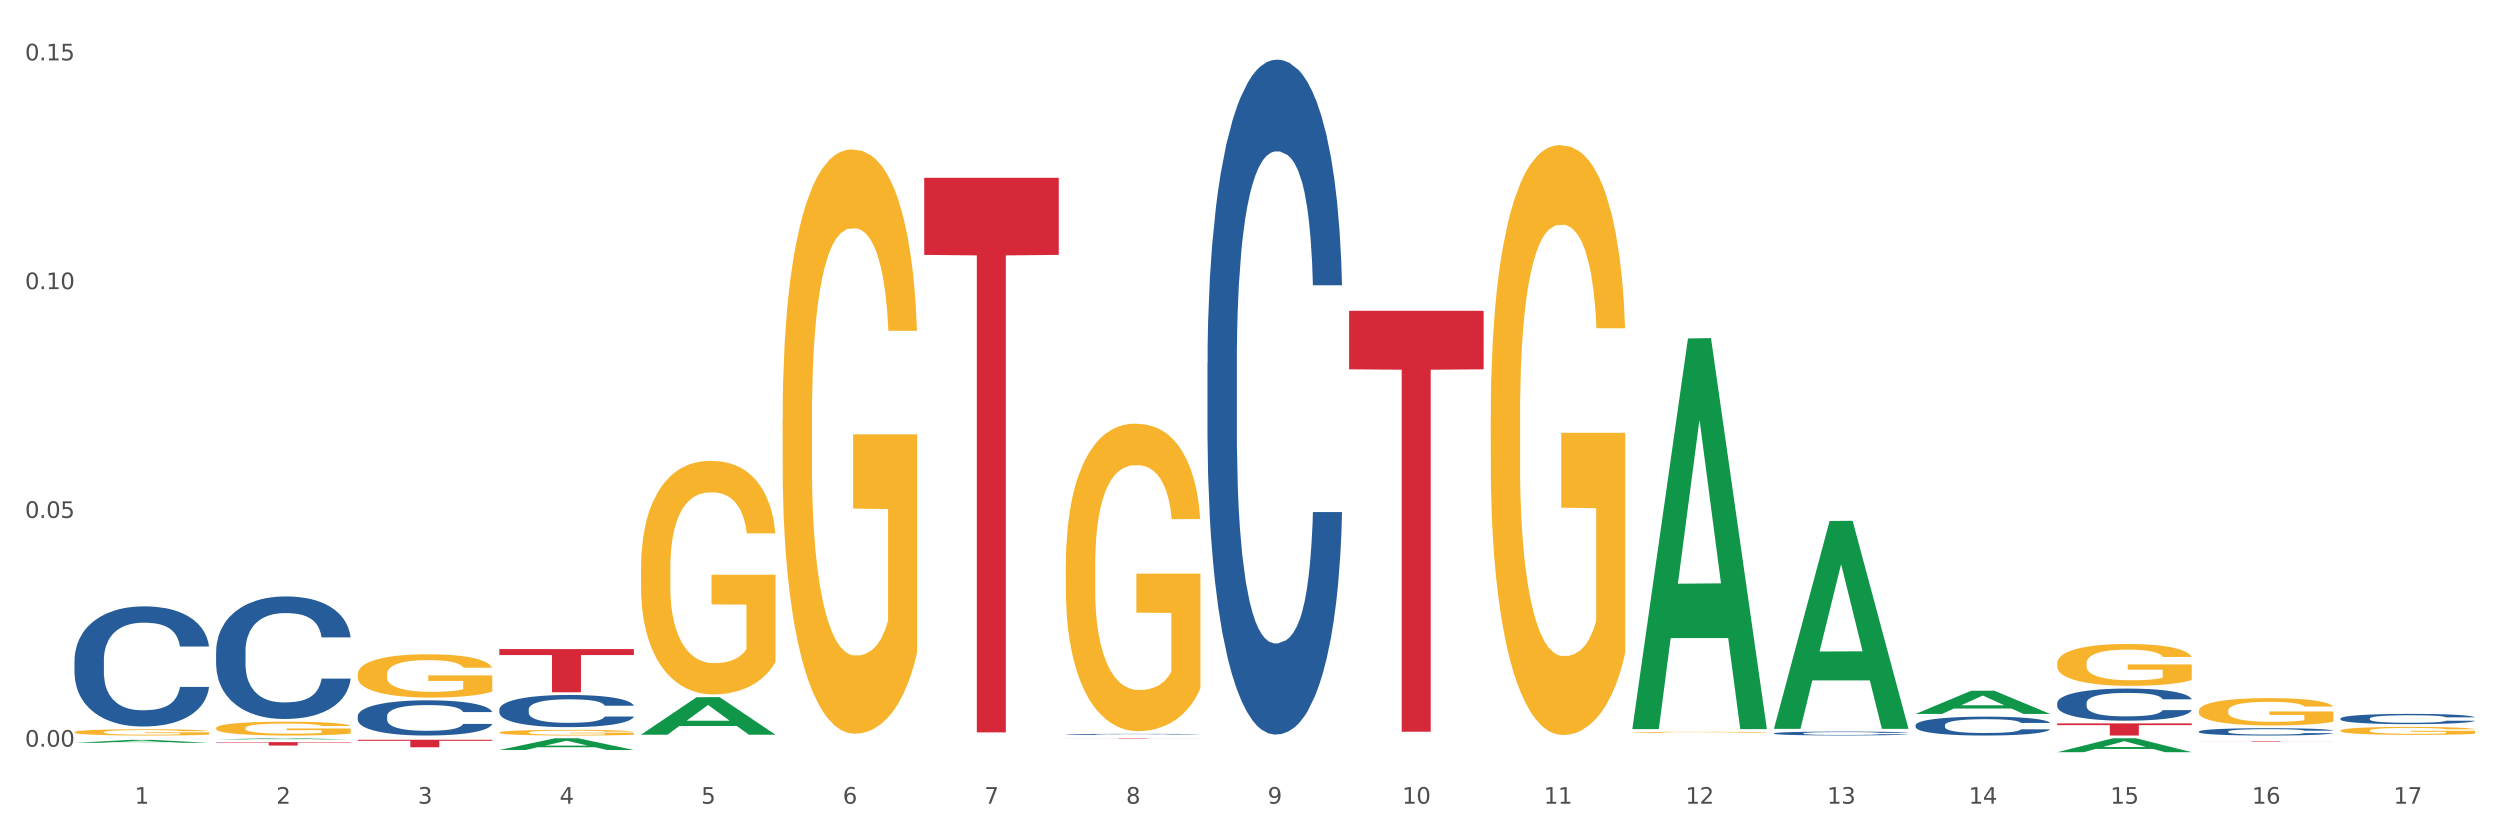 <?xml version="1.0" encoding="utf-8" standalone="no"?>
<!DOCTYPE svg PUBLIC "-//W3C//DTD SVG 1.1//EN"
  "http://www.w3.org/Graphics/SVG/1.1/DTD/svg11.dtd">
<svg xmlns:xlink="http://www.w3.org/1999/xlink" width="1080pt" height="360pt" viewBox="0 0 1080 360" xmlns="http://www.w3.org/2000/svg" version="1.1">
 <rect x="0" y="0" width="1080" height="360" fill="#333333" stroke="none"/>
 <defs>
  <style type="text/css">*{stroke-linejoin: round; stroke-linecap: butt}</style>
 </defs>
 <g id="figure_1">
  <g id="patch_1">
   <path d="M 0 360 
L 1080 360 
L 1080 0 
L 0 0 
z
" style="fill: #ffffff; stroke: #ffffff; stroke-linejoin: miter"/>
  </g>
  <g id="axes_1">
   <g id="matplotlib.axis_1">
    <g id="xtick_1">
     <g id="text_1">
      <!-- 1 -->
      <g style="fill: #4d4d4d" transform="translate(58.182 347.204) scale(0.096 -0.096)">
       <defs>
        <path id="DejaVuSans-31" d="M 794 531 
L 1825 531 
L 1825 4091 
L 703 3866 
L 703 4441 
L 1819 4666 
L 2450 4666 
L 2450 531 
L 3481 531 
L 3481 0 
L 794 0 
L 794 531 
z
" transform="scale(0.016)"/>
       </defs>
       <use xlink:href="#DejaVuSans-31"/>
      </g>
     </g>
    </g>
    <g id="xtick_2">
     <g id="text_2">
      <!-- 2 -->
      <g style="fill: #4d4d4d" transform="translate(119.364 347.204) scale(0.096 -0.096)">
       <defs>
        <path id="DejaVuSans-32" d="M 1228 531 
L 3431 531 
L 3431 0 
L 469 0 
L 469 531 
Q 828 903 1448 1529 
Q 2069 2156 2228 2338 
Q 2531 2678 2651 2914 
Q 2772 3150 2772 3378 
Q 2772 3750 2511 3984 
Q 2250 4219 1831 4219 
Q 1534 4219 1204 4116 
Q 875 4013 500 3803 
L 500 4441 
Q 881 4594 1212 4672 
Q 1544 4750 1819 4750 
Q 2544 4750 2975 4387 
Q 3406 4025 3406 3419 
Q 3406 3131 3298 2873 
Q 3191 2616 2906 2266 
Q 2828 2175 2409 1742 
Q 1991 1309 1228 531 
z
" transform="scale(0.016)"/>
       </defs>
       <use xlink:href="#DejaVuSans-32"/>
      </g>
     </g>
    </g>
    <g id="xtick_3">
     <g id="text_3">
      <!-- 3 -->
      <g style="fill: #4d4d4d" transform="translate(180.545 347.204) scale(0.096 -0.096)">
       <defs>
        <path id="DejaVuSans-33" d="M 2597 2516 
Q 3050 2419 3304 2112 
Q 3559 1806 3559 1356 
Q 3559 666 3084 287 
Q 2609 -91 1734 -91 
Q 1441 -91 1130 -33 
Q 819 25 488 141 
L 488 750 
Q 750 597 1062 519 
Q 1375 441 1716 441 
Q 2309 441 2620 675 
Q 2931 909 2931 1356 
Q 2931 1769 2642 2001 
Q 2353 2234 1838 2234 
L 1294 2234 
L 1294 2753 
L 1863 2753 
Q 2328 2753 2575 2939 
Q 2822 3125 2822 3475 
Q 2822 3834 2567 4026 
Q 2313 4219 1838 4219 
Q 1578 4219 1281 4162 
Q 984 4106 628 3988 
L 628 4550 
Q 988 4650 1302 4700 
Q 1616 4750 1894 4750 
Q 2613 4750 3031 4423 
Q 3450 4097 3450 3541 
Q 3450 3153 3228 2886 
Q 3006 2619 2597 2516 
z
" transform="scale(0.016)"/>
       </defs>
       <use xlink:href="#DejaVuSans-33"/>
      </g>
     </g>
    </g>
    <g id="xtick_4">
     <g id="text_4">
      <!-- 4 -->
      <g style="fill: #4d4d4d" transform="translate(241.726 347.204) scale(0.096 -0.096)">
       <defs>
        <path id="DejaVuSans-34" d="M 2419 4116 
L 825 1625 
L 2419 1625 
L 2419 4116 
z
M 2253 4666 
L 3047 4666 
L 3047 1625 
L 3713 1625 
L 3713 1100 
L 3047 1100 
L 3047 0 
L 2419 0 
L 2419 1100 
L 313 1100 
L 313 1709 
L 2253 4666 
z
" transform="scale(0.016)"/>
       </defs>
       <use xlink:href="#DejaVuSans-34"/>
      </g>
     </g>
    </g>
    <g id="xtick_5">
     <g id="text_5">
      <!-- 5 -->
      <g style="fill: #4d4d4d" transform="translate(302.908 347.204) scale(0.096 -0.096)">
       <defs>
        <path id="DejaVuSans-35" d="M 691 4666 
L 3169 4666 
L 3169 4134 
L 1269 4134 
L 1269 2991 
Q 1406 3038 1543 3061 
Q 1681 3084 1819 3084 
Q 2600 3084 3056 2656 
Q 3513 2228 3513 1497 
Q 3513 744 3044 326 
Q 2575 -91 1722 -91 
Q 1428 -91 1123 -41 
Q 819 9 494 109 
L 494 744 
Q 775 591 1075 516 
Q 1375 441 1709 441 
Q 2250 441 2565 725 
Q 2881 1009 2881 1497 
Q 2881 1984 2565 2268 
Q 2250 2553 1709 2553 
Q 1456 2553 1204 2497 
Q 953 2441 691 2322 
L 691 4666 
z
" transform="scale(0.016)"/>
       </defs>
       <use xlink:href="#DejaVuSans-35"/>
      </g>
     </g>
    </g>
    <g id="xtick_6">
     <g id="text_6">
      <!-- 6 -->
      <g style="fill: #4d4d4d" transform="translate(364.089 347.204) scale(0.096 -0.096)">
       <defs>
        <path id="DejaVuSans-36" d="M 2113 2584 
Q 1688 2584 1439 2293 
Q 1191 2003 1191 1497 
Q 1191 994 1439 701 
Q 1688 409 2113 409 
Q 2538 409 2786 701 
Q 3034 994 3034 1497 
Q 3034 2003 2786 2293 
Q 2538 2584 2113 2584 
z
M 3366 4563 
L 3366 3988 
Q 3128 4100 2886 4159 
Q 2644 4219 2406 4219 
Q 1781 4219 1451 3797 
Q 1122 3375 1075 2522 
Q 1259 2794 1537 2939 
Q 1816 3084 2150 3084 
Q 2853 3084 3261 2657 
Q 3669 2231 3669 1497 
Q 3669 778 3244 343 
Q 2819 -91 2113 -91 
Q 1303 -91 875 529 
Q 447 1150 447 2328 
Q 447 3434 972 4092 
Q 1497 4750 2381 4750 
Q 2619 4750 2861 4703 
Q 3103 4656 3366 4563 
z
" transform="scale(0.016)"/>
       </defs>
       <use xlink:href="#DejaVuSans-36"/>
      </g>
     </g>
    </g>
    <g id="xtick_7">
     <g id="text_7">
      <!-- 7 -->
      <g style="fill: #4d4d4d" transform="translate(425.271 347.204) scale(0.096 -0.096)">
       <defs>
        <path id="DejaVuSans-37" d="M 525 4666 
L 3525 4666 
L 3525 4397 
L 1831 0 
L 1172 0 
L 2766 4134 
L 525 4134 
L 525 4666 
z
" transform="scale(0.016)"/>
       </defs>
       <use xlink:href="#DejaVuSans-37"/>
      </g>
     </g>
    </g>
    <g id="xtick_8">
     <g id="text_8">
      <!-- 8 -->
      <g style="fill: #4d4d4d" transform="translate(486.452 347.204) scale(0.096 -0.096)">
       <defs>
        <path id="DejaVuSans-38" d="M 2034 2216 
Q 1584 2216 1326 1975 
Q 1069 1734 1069 1313 
Q 1069 891 1326 650 
Q 1584 409 2034 409 
Q 2484 409 2743 651 
Q 3003 894 3003 1313 
Q 3003 1734 2745 1975 
Q 2488 2216 2034 2216 
z
M 1403 2484 
Q 997 2584 770 2862 
Q 544 3141 544 3541 
Q 544 4100 942 4425 
Q 1341 4750 2034 4750 
Q 2731 4750 3128 4425 
Q 3525 4100 3525 3541 
Q 3525 3141 3298 2862 
Q 3072 2584 2669 2484 
Q 3125 2378 3379 2068 
Q 3634 1759 3634 1313 
Q 3634 634 3220 271 
Q 2806 -91 2034 -91 
Q 1263 -91 848 271 
Q 434 634 434 1313 
Q 434 1759 690 2068 
Q 947 2378 1403 2484 
z
M 1172 3481 
Q 1172 3119 1398 2916 
Q 1625 2713 2034 2713 
Q 2441 2713 2670 2916 
Q 2900 3119 2900 3481 
Q 2900 3844 2670 4047 
Q 2441 4250 2034 4250 
Q 1625 4250 1398 4047 
Q 1172 3844 1172 3481 
z
" transform="scale(0.016)"/>
       </defs>
       <use xlink:href="#DejaVuSans-38"/>
      </g>
     </g>
    </g>
    <g id="xtick_9">
     <g id="text_9">
      <!-- 9 -->
      <g style="fill: #4d4d4d" transform="translate(547.634 347.204) scale(0.096 -0.096)">
       <defs>
        <path id="DejaVuSans-39" d="M 703 97 
L 703 672 
Q 941 559 1184 500 
Q 1428 441 1663 441 
Q 2288 441 2617 861 
Q 2947 1281 2994 2138 
Q 2813 1869 2534 1725 
Q 2256 1581 1919 1581 
Q 1219 1581 811 2004 
Q 403 2428 403 3163 
Q 403 3881 828 4315 
Q 1253 4750 1959 4750 
Q 2769 4750 3195 4129 
Q 3622 3509 3622 2328 
Q 3622 1225 3098 567 
Q 2575 -91 1691 -91 
Q 1453 -91 1209 -44 
Q 966 3 703 97 
z
M 1959 2075 
Q 2384 2075 2632 2365 
Q 2881 2656 2881 3163 
Q 2881 3666 2632 3958 
Q 2384 4250 1959 4250 
Q 1534 4250 1286 3958 
Q 1038 3666 1038 3163 
Q 1038 2656 1286 2365 
Q 1534 2075 1959 2075 
z
" transform="scale(0.016)"/>
       </defs>
       <use xlink:href="#DejaVuSans-39"/>
      </g>
     </g>
    </g>
    <g id="xtick_10">
     <g id="text_10">
      <!-- 10 -->
      <g style="fill: #4d4d4d" transform="translate(605.761 347.204) scale(0.096 -0.096)">
       <defs>
        <path id="DejaVuSans-30" d="M 2034 4250 
Q 1547 4250 1301 3770 
Q 1056 3291 1056 2328 
Q 1056 1369 1301 889 
Q 1547 409 2034 409 
Q 2525 409 2770 889 
Q 3016 1369 3016 2328 
Q 3016 3291 2770 3770 
Q 2525 4250 2034 4250 
z
M 2034 4750 
Q 2819 4750 3233 4129 
Q 3647 3509 3647 2328 
Q 3647 1150 3233 529 
Q 2819 -91 2034 -91 
Q 1250 -91 836 529 
Q 422 1150 422 2328 
Q 422 3509 836 4129 
Q 1250 4750 2034 4750 
z
" transform="scale(0.016)"/>
       </defs>
       <use xlink:href="#DejaVuSans-31"/>
       <use xlink:href="#DejaVuSans-30" transform="translate(63.623 0)"/>
      </g>
     </g>
    </g>
    <g id="xtick_11">
     <g id="text_11">
      <!-- 11 -->
      <g style="fill: #4d4d4d" transform="translate(666.942 347.204) scale(0.096 -0.096)">
       <use xlink:href="#DejaVuSans-31"/>
       <use xlink:href="#DejaVuSans-31" transform="translate(63.623 0)"/>
      </g>
     </g>
    </g>
    <g id="xtick_12">
     <g id="text_12">
      <!-- 12 -->
      <g style="fill: #4d4d4d" transform="translate(728.124 347.204) scale(0.096 -0.096)">
       <use xlink:href="#DejaVuSans-31"/>
       <use xlink:href="#DejaVuSans-32" transform="translate(63.623 0)"/>
      </g>
     </g>
    </g>
    <g id="xtick_13">
     <g id="text_13">
      <!-- 13 -->
      <g style="fill: #4d4d4d" transform="translate(789.305 347.204) scale(0.096 -0.096)">
       <use xlink:href="#DejaVuSans-31"/>
       <use xlink:href="#DejaVuSans-33" transform="translate(63.623 0)"/>
      </g>
     </g>
    </g>
    <g id="xtick_14">
     <g id="text_14">
      <!-- 14 -->
      <g style="fill: #4d4d4d" transform="translate(850.487 347.204) scale(0.096 -0.096)">
       <use xlink:href="#DejaVuSans-31"/>
       <use xlink:href="#DejaVuSans-34" transform="translate(63.623 0)"/>
      </g>
     </g>
    </g>
    <g id="xtick_15">
     <g id="text_15">
      <!-- 15 -->
      <g style="fill: #4d4d4d" transform="translate(911.668 347.204) scale(0.096 -0.096)">
       <use xlink:href="#DejaVuSans-31"/>
       <use xlink:href="#DejaVuSans-35" transform="translate(63.623 0)"/>
      </g>
     </g>
    </g>
    <g id="xtick_16">
     <g id="text_16">
      <!-- 16 -->
      <g style="fill: #4d4d4d" transform="translate(972.849 347.204) scale(0.096 -0.096)">
       <use xlink:href="#DejaVuSans-31"/>
       <use xlink:href="#DejaVuSans-36" transform="translate(63.623 0)"/>
      </g>
     </g>
    </g>
    <g id="xtick_17">
     <g id="text_17">
      <!-- 17 -->
      <g style="fill: #4d4d4d" transform="translate(1034.031 347.204) scale(0.096 -0.096)">
       <use xlink:href="#DejaVuSans-31"/>
       <use xlink:href="#DejaVuSans-37" transform="translate(63.623 0)"/>
      </g>
     </g>
    </g>
    <g id="xtick_18"/>
    <g id="xtick_19"/>
    <g id="xtick_20"/>
    <g id="xtick_21"/>
    <g id="xtick_22"/>
    <g id="xtick_23"/>
    <g id="xtick_24"/>
    <g id="xtick_25"/>
    <g id="xtick_26"/>
    <g id="xtick_27"/>
    <g id="xtick_28"/>
    <g id="xtick_29"/>
    <g id="xtick_30"/>
    <g id="xtick_31"/>
    <g id="xtick_32"/>
    <g id="xtick_33"/>
   </g>
   <g id="matplotlib.axis_2">
    <g id="ytick_1">
     <g id="text_18">
      <!-- 0.00 -->
      <g style="fill: #4d4d4d" transform="translate(10.8 322.57) scale(0.096 -0.096)">
       <defs>
        <path id="DejaVuSans-2e" d="M 684 794 
L 1344 794 
L 1344 0 
L 684 0 
L 684 794 
z
" transform="scale(0.016)"/>
       </defs>
       <use xlink:href="#DejaVuSans-30"/>
       <use xlink:href="#DejaVuSans-2e" transform="translate(63.623 0)"/>
       <use xlink:href="#DejaVuSans-30" transform="translate(95.41 0)"/>
       <use xlink:href="#DejaVuSans-30" transform="translate(159.033 0)"/>
      </g>
     </g>
    </g>
    <g id="ytick_2">
     <g id="text_19">
      <!-- 0.05 -->
      <g style="fill: #4d4d4d" transform="translate(10.8 223.742) scale(0.096 -0.096)">
       <use xlink:href="#DejaVuSans-30"/>
       <use xlink:href="#DejaVuSans-2e" transform="translate(63.623 0)"/>
       <use xlink:href="#DejaVuSans-30" transform="translate(95.41 0)"/>
       <use xlink:href="#DejaVuSans-35" transform="translate(159.033 0)"/>
      </g>
     </g>
    </g>
    <g id="ytick_3">
     <g id="text_20">
      <!-- 0.10 -->
      <g style="fill: #4d4d4d" transform="translate(10.8 124.913) scale(0.096 -0.096)">
       <use xlink:href="#DejaVuSans-30"/>
       <use xlink:href="#DejaVuSans-2e" transform="translate(63.623 0)"/>
       <use xlink:href="#DejaVuSans-31" transform="translate(95.41 0)"/>
       <use xlink:href="#DejaVuSans-30" transform="translate(159.033 0)"/>
      </g>
     </g>
    </g>
    <g id="ytick_4">
     <g id="text_21">
      <!-- 0.15 -->
      <g style="fill: #4d4d4d" transform="translate(10.8 26.084) scale(0.096 -0.096)">
       <use xlink:href="#DejaVuSans-30"/>
       <use xlink:href="#DejaVuSans-2e" transform="translate(63.623 0)"/>
       <use xlink:href="#DejaVuSans-31" transform="translate(95.41 0)"/>
       <use xlink:href="#DejaVuSans-35" transform="translate(159.033 0)"/>
      </g>
     </g>
    </g>
    <g id="ytick_5"/>
    <g id="ytick_6"/>
    <g id="ytick_7"/>
   </g>
   <g id="PolyCollection_1">
    <path d="M 32.175 320.897 
L 32.235 320.896 
L 56.203 319.629 
L 66.15 319.628 
L 90.297 320.9 
L 78.793 320.9 
L 73.58 320.603 
L 48.833 320.603 
L 48.653 320.608 
L 43.62 320.9 
L 32.175 320.9 
L 32.175 320.897 
L 51.949 320.427 
L 70.464 320.426 
L 61.296 319.899 
L 61.176 319.897 
L 61.056 319.9 
L 51.889 320.426 
L 51.949 320.427 
L 32.175 320.897 
z
" clip-path="url(#p36952ce05c)" style="fill: #109648"/>
    <path d="M 949.896 307.055 
L 949.965 307.044 
L 949.965 306.656 
L 950.102 306.322 
L 950.788 305.514 
L 951.818 304.846 
L 952.572 304.49 
L 953.327 304.199 
L 954.219 303.908 
L 955.317 303.606 
L 957.307 303.165 
L 958.543 302.938 
L 960.052 302.701 
L 962.797 302.356 
L 964.787 302.162 
L 966.846 302.001 
L 970.208 301.807 
L 972.404 301.72 
L 974.737 301.656 
L 977.551 301.613 
L 979.678 301.602 
L 984.344 301.634 
L 988.324 301.731 
L 990.246 301.807 
L 992.716 301.936 
L 994.02 302.022 
L 996.147 302.195 
L 998.343 302.421 
L 999.853 302.615 
L 1002.117 302.981 
L 1003.833 303.348 
L 1005.411 303.8 
L 1006.234 304.113 
L 1006.852 304.404 
L 1007.401 304.738 
L 1007.95 305.266 
L 995.598 305.266 
L 995.118 304.889 
L 994.363 304.533 
L 993.265 304.188 
L 992.304 303.973 
L 990.657 303.703 
L 989.148 303.531 
L 987.569 303.402 
L 985.648 303.294 
L 984.138 303.24 
L 982.011 303.197 
L 977.825 303.208 
L 975.012 303.294 
L 973.09 303.402 
L 971.855 303.499 
L 970.757 303.606 
L 969.522 303.757 
L 968.081 303.984 
L 967.052 304.188 
L 966.022 304.447 
L 965.199 304.706 
L 964.444 305.007 
L 963.826 305.331 
L 963.346 305.665 
L 962.934 306.074 
L 962.591 306.753 
L 962.591 308.229 
L 962.728 308.564 
L 963.072 309.005 
L 963.483 309.339 
L 964.169 309.738 
L 964.787 310.008 
L 965.954 310.396 
L 967.257 310.719 
L 968.287 310.924 
L 969.316 311.096 
L 971.1 311.333 
L 973.09 311.527 
L 974.806 311.646 
L 977.139 311.753 
L 978.717 311.796 
L 980.09 311.818 
L 983.452 311.818 
L 985.854 311.786 
L 988.53 311.71 
L 990.589 311.613 
L 992.304 311.495 
L 994.226 311.301 
L 995.461 311.118 
L 995.461 308.865 
L 980.364 308.855 
L 980.364 307.357 
L 1008.019 307.357 
L 1008.019 311.753 
L 1006.852 311.98 
L 1005.548 312.184 
L 1004.176 312.368 
L 1002.117 312.594 
L 999.647 312.809 
L 997.451 312.96 
L 995.118 313.09 
L 992.373 313.208 
L 988.805 313.316 
L 986.609 313.359 
L 983.864 313.391 
L 980.639 313.402 
L 977.825 313.381 
L 975.08 313.327 
L 972.198 313.23 
L 969.385 313.09 
L 967.257 312.95 
L 965.13 312.777 
L 962.866 312.551 
L 961.082 312.335 
L 959.709 312.141 
L 958.199 311.893 
L 956.553 311.57 
L 955.317 311.279 
L 954.219 310.977 
L 953.053 310.59 
L 952.229 310.255 
L 951.406 309.835 
L 950.926 309.523 
L 950.377 309.038 
L 949.965 308.359 
L 949.896 307.055 
z
" clip-path="url(#p36952ce05c)" style="fill: #f7b32b"/>
    <path d="M 888.715 286.566 
L 888.783 286.549 
L 888.783 285.955 
L 888.921 285.443 
L 889.607 284.206 
L 890.636 283.183 
L 891.391 282.638 
L 892.146 282.193 
L 893.038 281.747 
L 894.136 281.285 
L 896.126 280.608 
L 897.361 280.262 
L 898.871 279.899 
L 901.616 279.371 
L 903.606 279.074 
L 905.664 278.826 
L 909.027 278.529 
L 911.223 278.397 
L 913.556 278.298 
L 916.369 278.232 
L 918.497 278.216 
L 923.163 278.265 
L 927.143 278.414 
L 929.064 278.529 
L 931.535 278.727 
L 932.838 278.859 
L 934.966 279.123 
L 937.162 279.47 
L 938.671 279.767 
L 940.936 280.328 
L 942.651 280.889 
L 944.23 281.582 
L 945.053 282.061 
L 945.671 282.506 
L 946.22 283.018 
L 946.769 283.826 
L 934.417 283.826 
L 933.936 283.249 
L 933.182 282.704 
L 932.084 282.176 
L 931.123 281.846 
L 929.476 281.433 
L 927.966 281.169 
L 926.388 280.971 
L 924.467 280.806 
L 922.957 280.724 
L 920.83 280.658 
L 916.644 280.674 
L 913.83 280.806 
L 911.909 280.971 
L 910.674 281.12 
L 909.576 281.285 
L 908.341 281.516 
L 906.899 281.863 
L 905.87 282.176 
L 904.841 282.572 
L 904.017 282.968 
L 903.263 283.43 
L 902.645 283.925 
L 902.165 284.437 
L 901.753 285.064 
L 901.41 286.104 
L 901.41 288.364 
L 901.547 288.876 
L 901.89 289.553 
L 902.302 290.064 
L 902.988 290.675 
L 903.606 291.087 
L 904.772 291.681 
L 906.076 292.176 
L 907.105 292.49 
L 908.135 292.754 
L 909.919 293.117 
L 911.909 293.414 
L 913.624 293.596 
L 915.958 293.761 
L 917.536 293.827 
L 918.908 293.86 
L 922.271 293.86 
L 924.672 293.81 
L 927.349 293.695 
L 929.407 293.546 
L 931.123 293.365 
L 933.044 293.068 
L 934.279 292.787 
L 934.279 289.338 
L 919.183 289.322 
L 919.183 287.028 
L 946.837 287.028 
L 946.837 293.761 
L 945.671 294.107 
L 944.367 294.421 
L 942.994 294.701 
L 940.936 295.048 
L 938.465 295.378 
L 936.269 295.609 
L 933.936 295.807 
L 931.191 295.988 
L 927.623 296.153 
L 925.427 296.219 
L 922.682 296.269 
L 919.457 296.285 
L 916.644 296.252 
L 913.899 296.17 
L 911.017 296.021 
L 908.203 295.807 
L 906.076 295.592 
L 903.949 295.328 
L 901.684 294.982 
L 899.9 294.652 
L 898.528 294.355 
L 897.018 293.975 
L 895.371 293.48 
L 894.136 293.035 
L 893.038 292.572 
L 891.871 291.978 
L 891.048 291.467 
L 890.224 290.823 
L 889.744 290.345 
L 889.195 289.602 
L 888.783 288.562 
L 888.715 286.566 
z
" clip-path="url(#p36952ce05c)" style="fill: #f7b32b"/>
    <path d="M 705.171 316.355 
L 705.239 316.355 
L 705.239 316.34 
L 705.376 316.327 
L 706.063 316.297 
L 707.092 316.271 
L 707.847 316.258 
L 708.602 316.247 
L 709.494 316.236 
L 710.592 316.224 
L 712.582 316.208 
L 713.817 316.199 
L 715.327 316.19 
L 718.071 316.177 
L 720.061 316.17 
L 722.12 316.164 
L 725.483 316.156 
L 727.678 316.153 
L 730.012 316.151 
L 732.825 316.149 
L 734.952 316.148 
L 739.619 316.15 
L 743.599 316.153 
L 745.52 316.156 
L 747.99 316.161 
L 749.294 316.164 
L 751.421 316.171 
L 753.617 316.18 
L 755.127 316.187 
L 757.391 316.201 
L 759.107 316.215 
L 760.685 316.232 
L 761.509 316.244 
L 762.126 316.255 
L 762.675 316.267 
L 763.224 316.287 
L 750.872 316.287 
L 750.392 316.273 
L 749.637 316.26 
L 748.539 316.247 
L 747.579 316.238 
L 745.932 316.228 
L 744.422 316.222 
L 742.844 316.217 
L 740.922 316.213 
L 739.413 316.211 
L 737.285 316.209 
L 733.099 316.209 
L 730.286 316.213 
L 728.365 316.217 
L 727.129 316.22 
L 726.031 316.224 
L 724.796 316.23 
L 723.355 316.239 
L 722.326 316.247 
L 721.297 316.256 
L 720.473 316.266 
L 719.718 316.278 
L 719.101 316.29 
L 718.62 316.303 
L 718.209 316.318 
L 717.866 316.344 
L 717.866 316.4 
L 718.003 316.412 
L 718.346 316.429 
L 718.758 316.442 
L 719.444 316.457 
L 720.061 316.467 
L 721.228 316.482 
L 722.532 316.494 
L 723.561 316.502 
L 724.59 316.509 
L 726.375 316.517 
L 728.365 316.525 
L 730.08 316.529 
L 732.413 316.533 
L 733.992 316.535 
L 735.364 316.536 
L 738.726 316.536 
L 741.128 316.535 
L 743.804 316.532 
L 745.863 316.528 
L 747.579 316.524 
L 749.5 316.516 
L 750.735 316.509 
L 750.735 316.424 
L 735.638 316.424 
L 735.638 316.367 
L 763.293 316.367 
L 763.293 316.533 
L 762.126 316.542 
L 760.823 316.55 
L 759.45 316.557 
L 757.391 316.565 
L 754.921 316.573 
L 752.725 316.579 
L 750.392 316.584 
L 747.647 316.589 
L 744.079 316.593 
L 741.883 316.594 
L 739.138 316.596 
L 735.913 316.596 
L 733.099 316.595 
L 730.355 316.593 
L 727.473 316.589 
L 724.659 316.584 
L 722.532 316.579 
L 720.405 316.572 
L 718.14 316.564 
L 716.356 316.556 
L 714.983 316.548 
L 713.474 316.539 
L 711.827 316.526 
L 710.592 316.515 
L 709.494 316.504 
L 708.327 316.489 
L 707.504 316.477 
L 706.68 316.461 
L 706.2 316.449 
L 705.651 316.43 
L 705.239 316.405 
L 705.171 316.355 
z
" clip-path="url(#p36952ce05c)" style="fill: #f7b32b"/>
    <path d="M 1011.078 315.61 
L 1011.146 315.607 
L 1011.146 315.493 
L 1011.284 315.394 
L 1011.97 315.156 
L 1012.999 314.96 
L 1013.754 314.855 
L 1014.509 314.769 
L 1015.401 314.683 
L 1016.499 314.595 
L 1018.489 314.465 
L 1019.724 314.398 
L 1021.234 314.328 
L 1023.978 314.227 
L 1025.969 314.169 
L 1028.027 314.122 
L 1031.39 314.065 
L 1033.585 314.039 
L 1035.919 314.02 
L 1038.732 314.008 
L 1040.859 314.004 
L 1045.526 314.014 
L 1049.506 314.043 
L 1051.427 314.065 
L 1053.897 314.103 
L 1055.201 314.128 
L 1057.328 314.179 
L 1059.524 314.246 
L 1061.034 314.303 
L 1063.299 314.411 
L 1065.014 314.518 
L 1066.592 314.652 
L 1067.416 314.744 
L 1068.033 314.829 
L 1068.582 314.928 
L 1069.131 315.083 
L 1056.78 315.083 
L 1056.299 314.972 
L 1055.544 314.868 
L 1054.446 314.766 
L 1053.486 314.703 
L 1051.839 314.623 
L 1050.329 314.572 
L 1048.751 314.534 
L 1046.829 314.503 
L 1045.32 314.487 
L 1043.192 314.474 
L 1039.007 314.477 
L 1036.193 314.503 
L 1034.272 314.534 
L 1033.037 314.563 
L 1031.939 314.595 
L 1030.703 314.639 
L 1029.262 314.706 
L 1028.233 314.766 
L 1027.204 314.842 
L 1026.38 314.918 
L 1025.625 315.007 
L 1025.008 315.102 
L 1024.527 315.201 
L 1024.116 315.321 
L 1023.773 315.521 
L 1023.773 315.956 
L 1023.91 316.054 
L 1024.253 316.184 
L 1024.665 316.283 
L 1025.351 316.4 
L 1025.969 316.479 
L 1027.135 316.594 
L 1028.439 316.689 
L 1029.468 316.749 
L 1030.498 316.8 
L 1032.282 316.87 
L 1034.272 316.927 
L 1035.987 316.962 
L 1038.32 316.993 
L 1039.899 317.006 
L 1041.271 317.013 
L 1044.634 317.013 
L 1047.035 317.003 
L 1049.712 316.981 
L 1051.77 316.952 
L 1053.486 316.917 
L 1055.407 316.86 
L 1056.642 316.806 
L 1056.642 316.143 
L 1041.546 316.14 
L 1041.546 315.699 
L 1069.2 315.699 
L 1069.2 316.993 
L 1068.033 317.06 
L 1066.73 317.12 
L 1065.357 317.174 
L 1063.299 317.241 
L 1060.828 317.304 
L 1058.632 317.349 
L 1056.299 317.387 
L 1053.554 317.422 
L 1049.986 317.454 
L 1047.79 317.466 
L 1045.045 317.476 
L 1041.82 317.479 
L 1039.007 317.473 
L 1036.262 317.457 
L 1033.38 317.428 
L 1030.566 317.387 
L 1028.439 317.346 
L 1026.312 317.295 
L 1024.047 317.228 
L 1022.263 317.165 
L 1020.891 317.108 
L 1019.381 317.035 
L 1017.734 316.94 
L 1016.499 316.854 
L 1015.401 316.765 
L 1014.234 316.651 
L 1013.411 316.552 
L 1012.587 316.429 
L 1012.107 316.337 
L 1011.558 316.194 
L 1011.146 315.994 
L 1011.078 315.61 
z
" clip-path="url(#p36952ce05c)" style="fill: #f7b32b"/>
    <path d="M 215.719 306.474 
L 215.788 306.461 
L 215.788 306.106 
L 215.994 305.623 
L 216.75 304.733 
L 217.712 304.06 
L 219.36 303.272 
L 220.254 302.942 
L 221.422 302.573 
L 223.826 301.976 
L 226.574 301.468 
L 228.498 301.188 
L 229.941 301.01 
L 233.17 300.693 
L 235.025 300.553 
L 236.948 300.439 
L 238.597 300.362 
L 241.345 300.273 
L 243.544 300.235 
L 246.086 300.223 
L 248.216 300.235 
L 251.032 300.286 
L 255.155 300.439 
L 256.735 300.527 
L 258.864 300.68 
L 261.063 300.883 
L 262.849 301.087 
L 264.91 301.379 
L 267.04 301.76 
L 269.101 302.243 
L 270.544 302.688 
L 271.712 303.158 
L 272.742 303.73 
L 273.498 304.352 
L 273.842 304.873 
L 261.269 304.873 
L 260.926 304.403 
L 260.238 303.895 
L 259.551 303.552 
L 258.796 303.272 
L 257.628 302.954 
L 256.597 302.751 
L 254.88 302.51 
L 253.3 302.357 
L 251.994 302.268 
L 250.414 302.192 
L 247.048 302.116 
L 244.643 302.116 
L 243.132 302.141 
L 241.277 302.205 
L 239.696 302.294 
L 237.841 302.446 
L 236.399 302.611 
L 234.956 302.827 
L 234.132 302.98 
L 232.895 303.259 
L 232.07 303.488 
L 230.971 303.882 
L 230.353 304.162 
L 229.254 304.886 
L 228.773 305.42 
L 228.567 305.788 
L 228.429 306.195 
L 228.429 308.177 
L 228.841 309.066 
L 229.185 309.448 
L 229.735 309.88 
L 230.765 310.439 
L 232.277 310.985 
L 233.857 311.379 
L 235.162 311.62 
L 236.399 311.798 
L 237.635 311.938 
L 239.147 312.065 
L 240.383 312.141 
L 242.238 312.218 
L 244.437 312.256 
L 246.154 312.256 
L 249.658 312.192 
L 251.238 312.129 
L 252.75 312.04 
L 254.399 311.9 
L 255.704 311.747 
L 256.46 311.633 
L 257.696 311.392 
L 258.658 311.138 
L 259.483 310.845 
L 260.032 310.591 
L 260.651 310.21 
L 261.132 309.778 
L 261.269 309.549 
L 273.842 309.549 
L 273.567 310.007 
L 273.086 310.451 
L 272.124 311.049 
L 271.368 311.392 
L 270.2 311.811 
L 268.964 312.167 
L 267.246 312.561 
L 265.666 312.853 
L 264.017 313.107 
L 262.231 313.336 
L 259.002 313.653 
L 257.834 313.742 
L 255.361 313.895 
L 253.437 313.984 
L 250.62 314.073 
L 247.735 314.124 
L 244.712 314.136 
L 242.032 314.111 
L 239.078 314.035 
L 237.223 313.958 
L 235.162 313.844 
L 232.757 313.666 
L 230.49 313.45 
L 228.361 313.196 
L 226.368 312.904 
L 224.513 312.573 
L 222.109 312.027 
L 220.322 311.493 
L 219.017 310.998 
L 218.124 310.578 
L 217.231 310.045 
L 216.75 309.676 
L 215.994 308.787 
L 215.719 307.961 
L 215.719 306.474 
z
" clip-path="url(#p36952ce05c)" style="fill: #255c99"/>
    <path d="M 766.352 316.795 
L 766.421 316.794 
L 766.421 316.751 
L 766.627 316.693 
L 767.383 316.586 
L 768.344 316.505 
L 769.993 316.411 
L 770.886 316.371 
L 772.054 316.327 
L 774.459 316.255 
L 777.207 316.194 
L 779.131 316.16 
L 780.573 316.139 
L 783.802 316.1 
L 785.657 316.084 
L 787.581 316.07 
L 789.23 316.061 
L 791.978 316.05 
L 794.177 316.045 
L 796.719 316.044 
L 798.848 316.045 
L 801.665 316.052 
L 805.787 316.07 
L 807.367 316.081 
L 809.497 316.099 
L 811.696 316.123 
L 813.482 316.148 
L 815.543 316.183 
L 817.673 316.229 
L 819.734 316.287 
L 821.177 316.34 
L 822.345 316.397 
L 823.375 316.466 
L 824.131 316.54 
L 824.474 316.603 
L 811.902 316.603 
L 811.558 316.546 
L 810.871 316.485 
L 810.184 316.444 
L 809.428 316.411 
L 808.261 316.372 
L 807.23 316.348 
L 805.512 316.319 
L 803.932 316.301 
L 802.627 316.29 
L 801.047 316.281 
L 797.68 316.272 
L 795.276 316.272 
L 793.764 316.275 
L 791.909 316.282 
L 790.329 316.293 
L 788.474 316.311 
L 787.031 316.331 
L 785.589 316.357 
L 784.764 316.375 
L 783.528 316.409 
L 782.703 316.436 
L 781.604 316.484 
L 780.986 316.517 
L 779.886 316.605 
L 779.405 316.669 
L 779.199 316.713 
L 779.062 316.762 
L 779.062 317 
L 779.474 317.107 
L 779.818 317.153 
L 780.367 317.205 
L 781.398 317.272 
L 782.909 317.338 
L 784.489 317.385 
L 785.795 317.414 
L 787.031 317.435 
L 788.268 317.452 
L 789.78 317.468 
L 791.016 317.477 
L 792.871 317.486 
L 795.07 317.49 
L 796.787 317.49 
L 800.291 317.483 
L 801.871 317.475 
L 803.383 317.464 
L 805.032 317.448 
L 806.337 317.429 
L 807.093 317.416 
L 808.329 317.387 
L 809.291 317.356 
L 810.116 317.321 
L 810.665 317.29 
L 811.283 317.245 
L 811.764 317.193 
L 811.902 317.165 
L 824.474 317.165 
L 824.2 317.22 
L 823.719 317.274 
L 822.757 317.345 
L 822.001 317.387 
L 820.833 317.437 
L 819.596 317.48 
L 817.879 317.527 
L 816.299 317.562 
L 814.65 317.593 
L 812.864 317.62 
L 809.635 317.658 
L 808.467 317.669 
L 805.993 317.688 
L 804.07 317.698 
L 801.253 317.709 
L 798.367 317.715 
L 795.344 317.717 
L 792.665 317.713 
L 789.711 317.704 
L 787.856 317.695 
L 785.795 317.681 
L 783.39 317.66 
L 781.123 317.634 
L 778.993 317.603 
L 777.001 317.568 
L 775.146 317.529 
L 772.741 317.463 
L 770.955 317.399 
L 769.65 317.339 
L 768.757 317.289 
L 767.863 317.225 
L 767.383 317.18 
L 766.627 317.073 
L 766.352 316.974 
L 766.352 316.795 
z
" clip-path="url(#p36952ce05c)" style="fill: #255c99"/>
    <path d="M 949.896 316.002 
L 949.965 315.999 
L 949.965 315.918 
L 950.171 315.807 
L 950.927 315.604 
L 951.889 315.451 
L 953.537 315.271 
L 954.431 315.195 
L 955.599 315.111 
L 958.003 314.975 
L 960.751 314.859 
L 962.675 314.795 
L 964.118 314.755 
L 967.347 314.682 
L 969.202 314.65 
L 971.125 314.624 
L 972.774 314.607 
L 975.522 314.586 
L 977.721 314.578 
L 980.263 314.575 
L 982.393 314.578 
L 985.209 314.589 
L 989.331 314.624 
L 990.912 314.644 
L 993.041 314.679 
L 995.24 314.726 
L 997.026 314.772 
L 999.087 314.839 
L 1001.217 314.926 
L 1003.278 315.036 
L 1004.721 315.137 
L 1005.889 315.245 
L 1006.919 315.375 
L 1007.675 315.517 
L 1008.019 315.636 
L 995.446 315.636 
L 995.103 315.529 
L 994.415 315.413 
L 993.728 315.335 
L 992.973 315.271 
L 991.805 315.198 
L 990.774 315.152 
L 989.057 315.097 
L 987.477 315.062 
L 986.171 315.042 
L 984.591 315.024 
L 981.225 315.007 
L 978.82 315.007 
L 977.309 315.013 
L 975.454 315.027 
L 973.873 315.048 
L 972.018 315.082 
L 970.576 315.12 
L 969.133 315.169 
L 968.309 315.204 
L 967.072 315.268 
L 966.247 315.32 
L 965.148 315.41 
L 964.53 315.474 
L 963.431 315.639 
L 962.95 315.761 
L 962.744 315.845 
L 962.606 315.938 
L 962.606 316.39 
L 963.018 316.593 
L 963.362 316.68 
L 963.912 316.779 
L 964.942 316.906 
L 966.454 317.031 
L 968.034 317.121 
L 969.339 317.176 
L 970.576 317.217 
L 971.812 317.249 
L 973.324 317.278 
L 974.56 317.295 
L 976.415 317.312 
L 978.614 317.321 
L 980.331 317.321 
L 983.835 317.307 
L 985.415 317.292 
L 986.927 317.272 
L 988.576 317.24 
L 989.881 317.205 
L 990.637 317.179 
L 991.873 317.124 
L 992.835 317.066 
L 993.66 316.999 
L 994.209 316.941 
L 994.828 316.854 
L 995.309 316.756 
L 995.446 316.703 
L 1008.019 316.703 
L 1007.744 316.808 
L 1007.263 316.909 
L 1006.301 317.046 
L 1005.545 317.124 
L 1004.377 317.22 
L 1003.141 317.301 
L 1001.423 317.391 
L 999.843 317.457 
L 998.194 317.515 
L 996.408 317.568 
L 993.179 317.64 
L 992.011 317.66 
L 989.538 317.695 
L 987.614 317.716 
L 984.797 317.736 
L 981.912 317.747 
L 978.889 317.75 
L 976.209 317.745 
L 973.255 317.727 
L 971.4 317.71 
L 969.339 317.684 
L 966.934 317.643 
L 964.667 317.594 
L 962.538 317.536 
L 960.545 317.469 
L 958.69 317.394 
L 956.286 317.269 
L 954.499 317.147 
L 953.194 317.034 
L 952.301 316.938 
L 951.408 316.817 
L 950.927 316.732 
L 950.171 316.529 
L 949.896 316.341 
L 949.896 316.002 
z
" clip-path="url(#p36952ce05c)" style="fill: #255c99"/>
    <path d="M 32.175 285.271 
L 32.244 285.224 
L 32.244 283.896 
L 32.45 282.095 
L 33.206 278.777 
L 34.167 276.264 
L 35.816 273.325 
L 36.709 272.093 
L 37.877 270.718 
L 40.282 268.49 
L 43.03 266.594 
L 44.954 265.551 
L 46.396 264.887 
L 49.625 263.702 
L 51.48 263.18 
L 53.404 262.754 
L 55.053 262.469 
L 57.801 262.138 
L 60 261.995 
L 62.542 261.948 
L 64.671 261.995 
L 67.488 262.185 
L 71.61 262.754 
L 73.19 263.086 
L 75.32 263.654 
L 77.519 264.413 
L 79.305 265.171 
L 81.366 266.262 
L 83.496 267.684 
L 85.557 269.485 
L 87 271.144 
L 88.168 272.898 
L 89.198 275.032 
L 89.954 277.354 
L 90.297 279.298 
L 77.725 279.298 
L 77.381 277.544 
L 76.694 275.648 
L 76.007 274.368 
L 75.251 273.325 
L 74.084 272.14 
L 73.053 271.381 
L 71.335 270.481 
L 69.755 269.912 
L 68.45 269.58 
L 66.87 269.296 
L 63.503 269.011 
L 61.099 269.011 
L 59.587 269.106 
L 57.732 269.343 
L 56.152 269.675 
L 54.297 270.244 
L 52.854 270.86 
L 51.412 271.666 
L 50.587 272.235 
L 49.351 273.278 
L 48.526 274.131 
L 47.427 275.6 
L 46.809 276.643 
L 45.709 279.345 
L 45.228 281.336 
L 45.022 282.711 
L 44.885 284.228 
L 44.885 291.623 
L 45.297 294.942 
L 45.641 296.364 
L 46.19 297.975 
L 47.221 300.061 
L 48.732 302.1 
L 50.312 303.569 
L 51.618 304.47 
L 52.854 305.134 
L 54.091 305.655 
L 55.603 306.129 
L 56.839 306.413 
L 58.694 306.698 
L 60.893 306.84 
L 62.61 306.84 
L 66.114 306.603 
L 67.694 306.366 
L 69.206 306.034 
L 70.855 305.513 
L 72.16 304.944 
L 72.916 304.517 
L 74.152 303.617 
L 75.114 302.668 
L 75.939 301.578 
L 76.488 300.63 
L 77.106 299.208 
L 77.587 297.596 
L 77.725 296.743 
L 90.297 296.743 
L 90.023 298.449 
L 89.542 300.109 
L 88.58 302.337 
L 87.824 303.617 
L 86.656 305.181 
L 85.419 306.508 
L 83.702 307.978 
L 82.122 309.068 
L 80.473 310.016 
L 78.687 310.869 
L 75.458 312.055 
L 74.29 312.386 
L 71.816 312.955 
L 69.893 313.287 
L 67.076 313.619 
L 64.19 313.809 
L 61.167 313.856 
L 58.488 313.761 
L 55.534 313.477 
L 53.679 313.192 
L 51.618 312.766 
L 49.213 312.102 
L 46.946 311.296 
L 44.816 310.348 
L 42.824 309.258 
L 40.969 308.025 
L 38.564 305.987 
L 36.778 303.996 
L 35.473 302.147 
L 34.58 300.583 
L 33.686 298.592 
L 33.206 297.217 
L 32.45 293.899 
L 32.175 290.817 
L 32.175 285.271 
z
" clip-path="url(#p36952ce05c)" style="fill: #255c99"/>
    <path d="M 93.356 281.445 
L 93.425 281.397 
L 93.425 280.043 
L 93.631 278.205 
L 94.387 274.821 
L 95.349 272.258 
L 96.998 269.26 
L 97.891 268.003 
L 99.059 266.6 
L 101.463 264.328 
L 104.211 262.393 
L 106.135 261.33 
L 107.578 260.653 
L 110.807 259.444 
L 112.662 258.912 
L 114.585 258.477 
L 116.234 258.187 
L 118.982 257.848 
L 121.181 257.703 
L 123.723 257.655 
L 125.853 257.703 
L 128.67 257.896 
L 132.792 258.477 
L 134.372 258.815 
L 136.502 259.395 
L 138.7 260.169 
L 140.486 260.943 
L 142.547 262.055 
L 144.677 263.506 
L 146.738 265.343 
L 148.181 267.036 
L 149.349 268.825 
L 150.38 271.001 
L 151.135 273.37 
L 151.479 275.353 
L 138.906 275.353 
L 138.563 273.563 
L 137.876 271.629 
L 137.189 270.324 
L 136.433 269.26 
L 135.265 268.051 
L 134.234 267.277 
L 132.517 266.359 
L 130.937 265.778 
L 129.631 265.44 
L 128.051 265.15 
L 124.685 264.86 
L 122.28 264.86 
L 120.769 264.956 
L 118.914 265.198 
L 117.334 265.537 
L 115.479 266.117 
L 114.036 266.745 
L 112.593 267.567 
L 111.769 268.148 
L 110.532 269.211 
L 109.708 270.082 
L 108.608 271.581 
L 107.99 272.645 
L 106.891 275.401 
L 106.41 277.432 
L 106.204 278.834 
L 106.066 280.381 
L 106.066 287.925 
L 106.479 291.31 
L 106.822 292.76 
L 107.372 294.404 
L 108.402 296.532 
L 109.914 298.611 
L 111.494 300.11 
L 112.799 301.029 
L 114.036 301.706 
L 115.273 302.238 
L 116.784 302.721 
L 118.021 303.011 
L 119.876 303.302 
L 122.074 303.447 
L 123.792 303.447 
L 127.295 303.205 
L 128.876 302.963 
L 130.387 302.625 
L 132.036 302.093 
L 133.341 301.512 
L 134.097 301.077 
L 135.334 300.158 
L 136.296 299.191 
L 137.12 298.079 
L 137.67 297.112 
L 138.288 295.662 
L 138.769 294.017 
L 138.906 293.147 
L 151.479 293.147 
L 151.204 294.888 
L 150.723 296.58 
L 149.761 298.853 
L 149.005 300.158 
L 147.838 301.754 
L 146.601 303.108 
L 144.883 304.607 
L 143.303 305.719 
L 141.654 306.686 
L 139.868 307.557 
L 136.639 308.766 
L 135.471 309.104 
L 132.998 309.684 
L 131.074 310.023 
L 128.257 310.361 
L 125.372 310.555 
L 122.349 310.603 
L 119.669 310.506 
L 116.715 310.216 
L 114.86 309.926 
L 112.799 309.491 
L 110.395 308.814 
L 108.127 307.992 
L 105.998 307.025 
L 104.005 305.913 
L 102.15 304.655 
L 99.746 302.576 
L 97.959 300.545 
L 96.654 298.66 
L 95.761 297.064 
L 94.868 295.033 
L 94.387 293.631 
L 93.631 290.246 
L 93.356 287.103 
L 93.356 281.445 
z
" clip-path="url(#p36952ce05c)" style="fill: #255c99"/>
    <path d="M 521.626 156.774 
L 521.695 156.508 
L 521.695 149.052 
L 521.901 138.933 
L 522.657 120.293 
L 523.619 106.179 
L 525.268 89.669 
L 526.161 82.746 
L 527.329 75.023 
L 529.733 62.508 
L 532.481 51.856 
L 534.405 45.998 
L 535.848 42.27 
L 539.077 35.612 
L 540.932 32.683 
L 542.855 30.286 
L 544.504 28.689 
L 547.252 26.825 
L 549.451 26.026 
L 551.993 25.759 
L 554.123 26.026 
L 556.939 27.091 
L 561.062 30.286 
L 562.642 32.15 
L 564.772 35.346 
L 566.97 39.607 
L 568.756 43.867 
L 570.817 49.992 
L 572.947 57.981 
L 575.008 68.1 
L 576.451 77.42 
L 577.619 87.273 
L 578.649 99.256 
L 579.405 112.304 
L 579.749 123.222 
L 567.176 123.222 
L 566.833 113.369 
L 566.146 102.717 
L 565.459 95.528 
L 564.703 89.669 
L 563.535 83.012 
L 562.504 78.751 
L 560.787 73.692 
L 559.207 70.496 
L 557.901 68.632 
L 556.321 67.035 
L 552.955 65.437 
L 550.55 65.437 
L 549.039 65.969 
L 547.184 67.301 
L 545.604 69.165 
L 543.749 72.36 
L 542.306 75.822 
L 540.863 80.349 
L 540.039 83.545 
L 538.802 89.403 
L 537.978 94.196 
L 536.878 102.451 
L 536.26 108.31 
L 535.161 123.488 
L 534.68 134.672 
L 534.474 142.395 
L 534.336 150.916 
L 534.336 192.457 
L 534.749 211.098 
L 535.092 219.086 
L 535.642 228.14 
L 536.672 239.857 
L 538.184 251.308 
L 539.764 259.563 
L 541.069 264.622 
L 542.306 268.35 
L 543.542 271.279 
L 545.054 273.942 
L 546.291 275.54 
L 548.146 277.138 
L 550.344 277.937 
L 552.062 277.937 
L 555.565 276.605 
L 557.146 275.274 
L 558.657 273.41 
L 560.306 270.48 
L 561.611 267.285 
L 562.367 264.888 
L 563.604 259.829 
L 564.565 254.503 
L 565.39 248.378 
L 565.939 243.053 
L 566.558 235.064 
L 567.039 226.01 
L 567.176 221.217 
L 579.749 221.217 
L 579.474 230.803 
L 578.993 240.123 
L 578.031 252.639 
L 577.275 259.829 
L 576.107 268.616 
L 574.871 276.073 
L 573.153 284.328 
L 571.573 290.452 
L 569.924 295.778 
L 568.138 300.571 
L 564.909 307.229 
L 563.741 309.093 
L 561.268 312.288 
L 559.344 314.152 
L 556.527 316.016 
L 553.642 317.081 
L 550.619 317.348 
L 547.939 316.815 
L 544.985 315.217 
L 543.13 313.619 
L 541.069 311.223 
L 538.665 307.495 
L 536.397 302.968 
L 534.268 297.642 
L 532.275 291.517 
L 530.42 284.594 
L 528.016 273.143 
L 526.229 261.959 
L 524.924 251.574 
L 524.031 242.786 
L 523.138 231.602 
L 522.657 223.88 
L 521.901 205.239 
L 521.626 187.93 
L 521.626 156.774 
z
" clip-path="url(#p36952ce05c)" style="fill: #255c99"/>
    <path d="M 460.445 317.238 
L 460.514 317.237 
L 460.514 317.226 
L 460.72 317.21 
L 461.475 317.181 
L 462.437 317.159 
L 464.086 317.133 
L 464.979 317.122 
L 466.147 317.11 
L 468.552 317.091 
L 471.3 317.074 
L 473.224 317.065 
L 474.666 317.059 
L 477.895 317.049 
L 479.75 317.044 
L 481.674 317.041 
L 483.323 317.038 
L 486.071 317.035 
L 488.269 317.034 
L 490.811 317.034 
L 492.941 317.034 
L 495.758 317.036 
L 499.88 317.041 
L 501.46 317.044 
L 503.59 317.049 
L 505.789 317.055 
L 507.575 317.062 
L 509.636 317.071 
L 511.766 317.084 
L 513.827 317.1 
L 515.27 317.114 
L 516.437 317.129 
L 517.468 317.148 
L 518.224 317.168 
L 518.567 317.185 
L 505.995 317.185 
L 505.651 317.17 
L 504.964 317.153 
L 504.277 317.142 
L 503.521 317.133 
L 502.353 317.123 
L 501.323 317.116 
L 499.605 317.108 
L 498.025 317.103 
L 496.72 317.1 
L 495.14 317.098 
L 491.773 317.095 
L 489.369 317.095 
L 487.857 317.096 
L 486.002 317.098 
L 484.422 317.101 
L 482.567 317.106 
L 481.124 317.112 
L 479.682 317.119 
L 478.857 317.124 
L 477.621 317.133 
L 476.796 317.14 
L 475.697 317.153 
L 475.079 317.162 
L 473.979 317.186 
L 473.498 317.203 
L 473.292 317.215 
L 473.155 317.229 
L 473.155 317.293 
L 473.567 317.322 
L 473.911 317.335 
L 474.46 317.349 
L 475.491 317.367 
L 477.002 317.385 
L 478.582 317.398 
L 479.888 317.406 
L 481.124 317.411 
L 482.361 317.416 
L 483.872 317.42 
L 485.109 317.423 
L 486.964 317.425 
L 489.163 317.426 
L 490.88 317.426 
L 494.384 317.424 
L 495.964 317.422 
L 497.476 317.419 
L 499.124 317.415 
L 500.43 317.41 
L 501.186 317.406 
L 502.422 317.398 
L 503.384 317.39 
L 504.208 317.38 
L 504.758 317.372 
L 505.376 317.36 
L 505.857 317.346 
L 505.995 317.338 
L 518.567 317.338 
L 518.292 317.353 
L 517.812 317.368 
L 516.85 317.387 
L 516.094 317.398 
L 514.926 317.412 
L 513.689 317.424 
L 511.972 317.436 
L 510.392 317.446 
L 508.743 317.454 
L 506.957 317.462 
L 503.728 317.472 
L 502.56 317.475 
L 500.086 317.48 
L 498.163 317.483 
L 495.346 317.486 
L 492.46 317.487 
L 489.437 317.488 
L 486.758 317.487 
L 483.804 317.484 
L 481.949 317.482 
L 479.888 317.478 
L 477.483 317.472 
L 475.216 317.465 
L 473.086 317.457 
L 471.094 317.448 
L 469.239 317.437 
L 466.834 317.419 
L 465.048 317.402 
L 463.743 317.385 
L 462.849 317.372 
L 461.956 317.354 
L 461.475 317.342 
L 460.72 317.313 
L 460.445 317.286 
L 460.445 317.238 
z
" clip-path="url(#p36952ce05c)" style="fill: #255c99"/>
    <path d="M 154.538 309.372 
L 154.607 309.358 
L 154.607 308.969 
L 154.813 308.441 
L 155.568 307.468 
L 156.53 306.732 
L 158.179 305.87 
L 159.072 305.509 
L 160.24 305.106 
L 162.645 304.453 
L 165.393 303.897 
L 167.317 303.592 
L 168.759 303.397 
L 171.988 303.05 
L 173.843 302.897 
L 175.767 302.772 
L 177.416 302.689 
L 180.164 302.591 
L 182.362 302.55 
L 184.904 302.536 
L 187.034 302.55 
L 189.851 302.605 
L 193.973 302.772 
L 195.553 302.869 
L 197.683 303.036 
L 199.882 303.258 
L 201.668 303.481 
L 203.729 303.8 
L 205.859 304.217 
L 207.92 304.745 
L 209.362 305.231 
L 210.53 305.745 
L 211.561 306.371 
L 212.317 307.052 
L 212.66 307.621 
L 200.088 307.621 
L 199.744 307.107 
L 199.057 306.551 
L 198.37 306.176 
L 197.614 305.87 
L 196.446 305.523 
L 195.416 305.301 
L 193.698 305.037 
L 192.118 304.87 
L 190.813 304.773 
L 189.233 304.689 
L 185.866 304.606 
L 183.462 304.606 
L 181.95 304.634 
L 180.095 304.703 
L 178.515 304.801 
L 176.66 304.967 
L 175.217 305.148 
L 173.775 305.384 
L 172.95 305.551 
L 171.713 305.857 
L 170.889 306.107 
L 169.79 306.537 
L 169.171 306.843 
L 168.072 307.635 
L 167.591 308.219 
L 167.385 308.622 
L 167.248 309.066 
L 167.248 311.234 
L 167.66 312.206 
L 168.004 312.623 
L 168.553 313.096 
L 169.584 313.707 
L 171.095 314.304 
L 172.675 314.735 
L 173.981 314.999 
L 175.217 315.194 
L 176.454 315.347 
L 177.965 315.486 
L 179.202 315.569 
L 181.057 315.652 
L 183.255 315.694 
L 184.973 315.694 
L 188.477 315.624 
L 190.057 315.555 
L 191.568 315.458 
L 193.217 315.305 
L 194.523 315.138 
L 195.278 315.013 
L 196.515 314.749 
L 197.477 314.471 
L 198.301 314.152 
L 198.851 313.874 
L 199.469 313.457 
L 199.95 312.984 
L 200.088 312.734 
L 212.66 312.734 
L 212.385 313.235 
L 211.904 313.721 
L 210.943 314.374 
L 210.187 314.749 
L 209.019 315.208 
L 207.782 315.597 
L 206.065 316.027 
L 204.485 316.347 
L 202.836 316.625 
L 201.049 316.875 
L 197.82 317.222 
L 196.652 317.32 
L 194.179 317.486 
L 192.256 317.584 
L 189.439 317.681 
L 186.553 317.736 
L 183.53 317.75 
L 180.851 317.723 
L 177.897 317.639 
L 176.042 317.556 
L 173.981 317.431 
L 171.576 317.236 
L 169.309 317 
L 167.179 316.722 
L 165.187 316.403 
L 163.332 316.041 
L 160.927 315.444 
L 159.141 314.86 
L 157.836 314.318 
L 156.942 313.86 
L 156.049 313.276 
L 155.568 312.873 
L 154.813 311.901 
L 154.538 310.998 
L 154.538 309.372 
z
" clip-path="url(#p36952ce05c)" style="fill: #255c99"/>
    <path d="M 888.715 303.698 
L 888.784 303.686 
L 888.784 303.33 
L 888.99 302.848 
L 889.745 301.961 
L 890.707 301.288 
L 892.356 300.502 
L 893.249 300.172 
L 894.417 299.804 
L 896.822 299.208 
L 899.57 298.701 
L 901.493 298.422 
L 902.936 298.244 
L 906.165 297.927 
L 908.02 297.788 
L 909.944 297.674 
L 911.593 297.598 
L 914.341 297.509 
L 916.539 297.471 
L 919.081 297.458 
L 921.211 297.471 
L 924.028 297.522 
L 928.15 297.674 
L 929.73 297.762 
L 931.86 297.915 
L 934.058 298.118 
L 935.845 298.321 
L 937.906 298.612 
L 940.036 298.993 
L 942.097 299.475 
L 943.539 299.919 
L 944.707 300.388 
L 945.738 300.959 
L 946.494 301.58 
L 946.837 302.1 
L 934.265 302.1 
L 933.921 301.631 
L 933.234 301.124 
L 932.547 300.781 
L 931.791 300.502 
L 930.623 300.185 
L 929.593 299.982 
L 927.875 299.741 
L 926.295 299.589 
L 924.99 299.5 
L 923.41 299.424 
L 920.043 299.348 
L 917.639 299.348 
L 916.127 299.373 
L 914.272 299.437 
L 912.692 299.525 
L 910.837 299.678 
L 909.394 299.843 
L 907.952 300.058 
L 907.127 300.21 
L 905.89 300.489 
L 905.066 300.718 
L 903.967 301.111 
L 903.348 301.39 
L 902.249 302.113 
L 901.768 302.646 
L 901.562 303.013 
L 901.425 303.419 
L 901.425 305.398 
L 901.837 306.286 
L 902.181 306.666 
L 902.73 307.097 
L 903.761 307.655 
L 905.272 308.201 
L 906.852 308.594 
L 908.158 308.835 
L 909.394 309.012 
L 910.631 309.152 
L 912.142 309.279 
L 913.379 309.355 
L 915.234 309.431 
L 917.432 309.469 
L 919.15 309.469 
L 922.654 309.406 
L 924.234 309.342 
L 925.745 309.253 
L 927.394 309.114 
L 928.7 308.962 
L 929.455 308.848 
L 930.692 308.607 
L 931.654 308.353 
L 932.478 308.061 
L 933.028 307.808 
L 933.646 307.427 
L 934.127 306.996 
L 934.265 306.768 
L 946.837 306.768 
L 946.562 307.224 
L 946.081 307.668 
L 945.12 308.264 
L 944.364 308.607 
L 943.196 309.025 
L 941.959 309.38 
L 940.242 309.773 
L 938.662 310.065 
L 937.013 310.319 
L 935.226 310.547 
L 931.997 310.864 
L 930.829 310.953 
L 928.356 311.105 
L 926.433 311.194 
L 923.616 311.283 
L 920.73 311.333 
L 917.707 311.346 
L 915.028 311.321 
L 912.074 311.245 
L 910.219 311.169 
L 908.158 311.054 
L 905.753 310.877 
L 903.486 310.661 
L 901.356 310.408 
L 899.364 310.116 
L 897.509 309.786 
L 895.104 309.241 
L 893.318 308.708 
L 892.013 308.213 
L 891.119 307.795 
L 890.226 307.262 
L 889.745 306.894 
L 888.99 306.007 
L 888.715 305.182 
L 888.715 303.698 
z
" clip-path="url(#p36952ce05c)" style="fill: #255c99"/>
    <path d="M 827.533 313.257 
L 827.602 313.25 
L 827.602 313.041 
L 827.808 312.758 
L 828.564 312.236 
L 829.526 311.841 
L 831.175 311.379 
L 832.068 311.186 
L 833.236 310.97 
L 835.64 310.619 
L 838.388 310.321 
L 840.312 310.157 
L 841.755 310.053 
L 844.984 309.867 
L 846.839 309.785 
L 848.762 309.718 
L 850.411 309.673 
L 853.159 309.621 
L 855.358 309.599 
L 857.9 309.591 
L 860.03 309.599 
L 862.847 309.628 
L 866.969 309.718 
L 868.549 309.77 
L 870.679 309.859 
L 872.877 309.979 
L 874.663 310.098 
L 876.724 310.269 
L 878.854 310.493 
L 880.915 310.776 
L 882.358 311.037 
L 883.526 311.312 
L 884.557 311.648 
L 885.312 312.013 
L 885.656 312.318 
L 873.083 312.318 
L 872.74 312.043 
L 872.053 311.745 
L 871.366 311.543 
L 870.61 311.379 
L 869.442 311.193 
L 868.411 311.074 
L 866.694 310.932 
L 865.114 310.843 
L 863.808 310.791 
L 862.228 310.746 
L 858.862 310.701 
L 856.457 310.701 
L 854.946 310.716 
L 853.091 310.754 
L 851.511 310.806 
L 849.656 310.895 
L 848.213 310.992 
L 846.77 311.119 
L 845.946 311.208 
L 844.709 311.372 
L 843.885 311.506 
L 842.785 311.737 
L 842.167 311.901 
L 841.068 312.326 
L 840.587 312.639 
L 840.381 312.855 
L 840.243 313.093 
L 840.243 314.256 
L 840.656 314.777 
L 840.999 315.001 
L 841.549 315.254 
L 842.579 315.582 
L 844.091 315.902 
L 845.671 316.133 
L 846.976 316.275 
L 848.213 316.379 
L 849.45 316.461 
L 850.961 316.536 
L 852.198 316.58 
L 854.053 316.625 
L 856.251 316.648 
L 857.969 316.648 
L 861.472 316.61 
L 863.053 316.573 
L 864.564 316.521 
L 866.213 316.439 
L 867.518 316.349 
L 868.274 316.282 
L 869.511 316.141 
L 870.472 315.992 
L 871.297 315.82 
L 871.847 315.671 
L 872.465 315.448 
L 872.946 315.195 
L 873.083 315.06 
L 885.656 315.06 
L 885.381 315.329 
L 884.9 315.589 
L 883.938 315.94 
L 883.182 316.141 
L 882.015 316.387 
L 880.778 316.595 
L 879.06 316.826 
L 877.48 316.998 
L 875.831 317.147 
L 874.045 317.281 
L 870.816 317.467 
L 869.648 317.519 
L 867.175 317.609 
L 865.251 317.661 
L 862.434 317.713 
L 859.549 317.743 
L 856.526 317.75 
L 853.846 317.735 
L 850.892 317.691 
L 849.037 317.646 
L 846.976 317.579 
L 844.572 317.475 
L 842.304 317.348 
L 840.175 317.199 
L 838.182 317.028 
L 836.327 316.834 
L 833.923 316.513 
L 832.136 316.2 
L 830.831 315.91 
L 829.938 315.664 
L 829.045 315.351 
L 828.564 315.135 
L 827.808 314.613 
L 827.533 314.129 
L 827.533 313.257 
z
" clip-path="url(#p36952ce05c)" style="fill: #255c99"/>
    <path d="M 93.356 319.425 
L 93.416 319.424 
L 117.384 318.923 
L 127.331 318.923 
L 151.479 319.426 
L 139.974 319.426 
L 134.761 319.309 
L 110.014 319.309 
L 109.834 319.311 
L 104.801 319.426 
L 93.356 319.426 
L 93.356 319.425 
L 113.13 319.239 
L 131.645 319.238 
L 122.478 319.03 
L 122.358 319.029 
L 122.238 319.031 
L 113.07 319.238 
L 113.13 319.239 
L 93.356 319.425 
z
" clip-path="url(#p36952ce05c)" style="fill: #109648"/>
    <path d="M 276.901 245.709 
L 276.969 245.617 
L 276.969 242.299 
L 277.107 239.442 
L 277.793 232.53 
L 278.822 226.815 
L 279.577 223.774 
L 280.332 221.285 
L 281.224 218.797 
L 282.322 216.216 
L 284.312 212.437 
L 285.547 210.502 
L 287.057 208.474 
L 289.801 205.525 
L 291.792 203.866 
L 293.85 202.483 
L 297.213 200.824 
L 299.408 200.087 
L 301.742 199.534 
L 304.555 199.165 
L 306.682 199.073 
L 311.349 199.35 
L 315.329 200.179 
L 317.25 200.824 
L 319.72 201.93 
L 321.024 202.668 
L 323.152 204.142 
L 325.347 206.078 
L 326.857 207.737 
L 329.122 210.87 
L 330.837 214.004 
L 332.415 217.875 
L 333.239 220.548 
L 333.856 223.036 
L 334.405 225.894 
L 334.954 230.41 
L 322.603 230.41 
L 322.122 227.184 
L 321.367 224.142 
L 320.269 221.193 
L 319.309 219.35 
L 317.662 217.046 
L 316.152 215.571 
L 314.574 214.465 
L 312.652 213.543 
L 311.143 213.082 
L 309.015 212.714 
L 304.83 212.806 
L 302.016 213.543 
L 300.095 214.465 
L 298.86 215.294 
L 297.762 216.216 
L 296.526 217.506 
L 295.085 219.442 
L 294.056 221.193 
L 293.027 223.405 
L 292.203 225.617 
L 291.448 228.198 
L 290.831 230.963 
L 290.35 233.82 
L 289.939 237.322 
L 289.596 243.129 
L 289.596 255.755 
L 289.733 258.613 
L 290.076 262.391 
L 290.488 265.249 
L 291.174 268.659 
L 291.792 270.963 
L 292.958 274.281 
L 294.262 277.046 
L 295.291 278.797 
L 296.321 280.272 
L 298.105 282.299 
L 300.095 283.958 
L 301.81 284.972 
L 304.143 285.894 
L 305.722 286.263 
L 307.094 286.447 
L 310.457 286.447 
L 312.858 286.17 
L 315.535 285.525 
L 317.593 284.696 
L 319.309 283.682 
L 321.23 282.023 
L 322.465 280.456 
L 322.465 261.193 
L 307.369 261.101 
L 307.369 248.29 
L 335.023 248.29 
L 335.023 285.894 
L 333.856 287.829 
L 332.553 289.581 
L 331.18 291.147 
L 329.122 293.083 
L 326.651 294.926 
L 324.455 296.217 
L 322.122 297.323 
L 319.377 298.336 
L 315.809 299.258 
L 313.613 299.627 
L 310.868 299.903 
L 307.643 299.995 
L 304.83 299.811 
L 302.085 299.35 
L 299.203 298.521 
L 296.389 297.323 
L 294.262 296.124 
L 292.135 294.65 
L 289.87 292.714 
L 288.086 290.871 
L 286.714 289.212 
L 285.204 287.092 
L 283.557 284.327 
L 282.322 281.839 
L 281.224 279.258 
L 280.057 275.94 
L 279.234 273.083 
L 278.41 269.488 
L 277.93 266.815 
L 277.381 262.668 
L 276.969 256.861 
L 276.901 245.709 
z
" clip-path="url(#p36952ce05c)" style="fill: #f7b32b"/>
    <path d="M 338.082 181.189 
L 338.151 180.959 
L 338.151 172.659 
L 338.288 165.512 
L 338.974 148.22 
L 340.003 133.926 
L 340.758 126.318 
L 341.513 120.093 
L 342.405 113.868 
L 343.503 107.412 
L 345.493 97.96 
L 346.728 93.118 
L 348.238 88.046 
L 350.983 80.668 
L 352.973 76.518 
L 355.032 73.06 
L 358.394 68.91 
L 360.59 67.066 
L 362.923 65.682 
L 365.737 64.76 
L 367.864 64.53 
L 372.53 65.221 
L 376.51 67.296 
L 378.431 68.91 
L 380.902 71.677 
L 382.206 73.521 
L 384.333 77.21 
L 386.529 82.052 
L 388.038 86.202 
L 390.303 94.04 
L 392.019 101.879 
L 393.597 111.562 
L 394.42 118.248 
L 395.038 124.473 
L 395.587 131.62 
L 396.136 142.917 
L 383.784 142.917 
L 383.304 134.848 
L 382.549 127.24 
L 381.451 119.862 
L 380.49 115.251 
L 378.843 109.487 
L 377.334 105.799 
L 375.755 103.032 
L 373.834 100.726 
L 372.324 99.574 
L 370.197 98.651 
L 366.011 98.882 
L 363.198 100.726 
L 361.276 103.032 
L 360.041 105.107 
L 358.943 107.412 
L 357.708 110.64 
L 356.267 115.482 
L 355.237 119.862 
L 354.208 125.395 
L 353.385 130.929 
L 352.63 137.384 
L 352.012 144.301 
L 351.532 151.448 
L 351.12 160.209 
L 350.777 174.734 
L 350.777 206.319 
L 350.914 213.467 
L 351.257 222.919 
L 351.669 230.066 
L 352.355 238.597 
L 352.973 244.361 
L 354.139 252.66 
L 355.443 259.577 
L 356.473 263.958 
L 357.502 267.646 
L 359.286 272.719 
L 361.276 276.869 
L 362.992 279.405 
L 365.325 281.71 
L 366.903 282.632 
L 368.276 283.093 
L 371.638 283.093 
L 374.04 282.402 
L 376.716 280.788 
L 378.775 278.713 
L 380.49 276.177 
L 382.412 272.027 
L 383.647 268.108 
L 383.647 219.922 
L 368.55 219.691 
L 368.55 187.645 
L 396.204 187.645 
L 396.204 281.71 
L 395.038 286.552 
L 393.734 290.932 
L 392.362 294.852 
L 390.303 299.693 
L 387.833 304.304 
L 385.637 307.532 
L 383.304 310.299 
L 380.559 312.835 
L 376.99 315.14 
L 374.795 316.062 
L 372.05 316.754 
L 368.824 316.985 
L 366.011 316.524 
L 363.266 315.371 
L 360.384 313.296 
L 357.571 310.299 
L 355.443 307.301 
L 353.316 303.613 
L 351.052 298.771 
L 349.267 294.16 
L 347.895 290.01 
L 346.385 284.707 
L 344.738 277.791 
L 343.503 271.566 
L 342.405 265.11 
L 341.239 256.81 
L 340.415 249.663 
L 339.592 240.672 
L 339.111 233.986 
L 338.562 223.611 
L 338.151 209.086 
L 338.082 181.189 
z
" clip-path="url(#p36952ce05c)" style="fill: #f7b32b"/>
    <path d="M 460.445 244.401 
L 460.514 244.28 
L 460.514 239.912 
L 460.651 236.151 
L 461.337 227.052 
L 462.366 219.529 
L 463.121 215.526 
L 463.876 212.25 
L 464.768 208.974 
L 465.866 205.577 
L 467.856 200.603 
L 469.091 198.055 
L 470.601 195.386 
L 473.346 191.504 
L 475.336 189.32 
L 477.394 187.5 
L 480.757 185.316 
L 482.953 184.345 
L 485.286 183.617 
L 488.099 183.132 
L 490.227 183.011 
L 494.893 183.375 
L 498.873 184.467 
L 500.794 185.316 
L 503.265 186.772 
L 504.568 187.743 
L 506.696 189.684 
L 508.892 192.232 
L 510.401 194.415 
L 512.666 198.54 
L 514.381 202.665 
L 515.96 207.761 
L 516.783 211.279 
L 517.401 214.555 
L 517.95 218.316 
L 518.499 224.261 
L 506.147 224.261 
L 505.666 220.015 
L 504.912 216.011 
L 503.814 212.129 
L 502.853 209.702 
L 501.206 206.669 
L 499.696 204.728 
L 498.118 203.272 
L 496.197 202.059 
L 494.687 201.452 
L 492.56 200.967 
L 488.374 201.088 
L 485.56 202.059 
L 483.639 203.272 
L 482.404 204.364 
L 481.306 205.577 
L 480.071 207.276 
L 478.63 209.824 
L 477.6 212.129 
L 476.571 215.04 
L 475.747 217.952 
L 474.993 221.349 
L 474.375 224.989 
L 473.895 228.75 
L 473.483 233.36 
L 473.14 241.004 
L 473.14 257.625 
L 473.277 261.386 
L 473.62 266.361 
L 474.032 270.122 
L 474.718 274.611 
L 475.336 277.644 
L 476.502 282.011 
L 477.806 285.651 
L 478.835 287.956 
L 479.865 289.898 
L 481.649 292.567 
L 483.639 294.751 
L 485.354 296.085 
L 487.688 297.298 
L 489.266 297.784 
L 490.638 298.026 
L 494.001 298.026 
L 496.403 297.662 
L 499.079 296.813 
L 501.137 295.721 
L 502.853 294.387 
L 504.774 292.203 
L 506.01 290.14 
L 506.01 264.783 
L 490.913 264.662 
L 490.913 247.798 
L 518.567 247.798 
L 518.567 297.298 
L 517.401 299.846 
L 516.097 302.151 
L 514.724 304.214 
L 512.666 306.762 
L 510.195 309.188 
L 508 310.887 
L 505.666 312.343 
L 502.922 313.677 
L 499.353 314.89 
L 497.157 315.376 
L 494.413 315.74 
L 491.187 315.861 
L 488.374 315.618 
L 485.629 315.012 
L 482.747 313.92 
L 479.933 312.343 
L 477.806 310.765 
L 475.679 308.824 
L 473.414 306.276 
L 471.63 303.85 
L 470.258 301.666 
L 468.748 298.876 
L 467.101 295.236 
L 465.866 291.96 
L 464.768 288.563 
L 463.601 284.195 
L 462.778 280.434 
L 461.955 275.703 
L 461.474 272.184 
L 460.925 266.725 
L 460.514 259.081 
L 460.445 244.401 
z
" clip-path="url(#p36952ce05c)" style="fill: #f7b32b"/>
    <path d="M 643.989 180.441 
L 644.058 180.208 
L 644.058 171.828 
L 644.195 164.613 
L 644.881 147.154 
L 645.911 132.723 
L 646.665 125.041 
L 647.42 118.756 
L 648.312 112.471 
L 649.41 105.954 
L 651.4 96.41 
L 652.635 91.522 
L 654.145 86.401 
L 656.89 78.952 
L 658.88 74.762 
L 660.939 71.27 
L 664.301 67.08 
L 666.497 65.218 
L 668.83 63.822 
L 671.644 62.89 
L 673.771 62.658 
L 678.437 63.356 
L 682.417 65.451 
L 684.339 67.08 
L 686.809 69.874 
L 688.113 71.736 
L 690.24 75.46 
L 692.436 80.348 
L 693.946 84.538 
L 696.21 92.453 
L 697.926 100.367 
L 699.504 110.143 
L 700.327 116.894 
L 700.945 123.179 
L 701.494 130.395 
L 702.043 141.801 
L 689.691 141.801 
L 689.211 133.654 
L 688.456 125.972 
L 687.358 118.523 
L 686.397 113.868 
L 684.75 108.049 
L 683.241 104.324 
L 681.662 101.531 
L 679.741 99.203 
L 678.231 98.039 
L 676.104 97.108 
L 671.918 97.341 
L 669.105 99.203 
L 667.183 101.531 
L 665.948 103.626 
L 664.85 105.954 
L 663.615 109.212 
L 662.174 114.101 
L 661.145 118.523 
L 660.115 124.11 
L 659.292 129.696 
L 658.537 136.214 
L 657.919 143.197 
L 657.439 150.413 
L 657.027 159.259 
L 656.684 173.923 
L 656.684 205.813 
L 656.821 213.029 
L 657.164 222.573 
L 657.576 229.789 
L 658.262 238.402 
L 658.88 244.221 
L 660.047 252.601 
L 661.35 259.584 
L 662.38 264.007 
L 663.409 267.731 
L 665.193 272.852 
L 667.183 277.042 
L 668.899 279.603 
L 671.232 281.93 
L 672.81 282.861 
L 674.183 283.327 
L 677.545 283.327 
L 679.947 282.629 
L 682.623 280.999 
L 684.682 278.904 
L 686.397 276.344 
L 688.319 272.154 
L 689.554 268.197 
L 689.554 219.547 
L 674.457 219.314 
L 674.457 186.959 
L 702.112 186.959 
L 702.112 281.93 
L 700.945 286.819 
L 699.641 291.241 
L 698.269 295.198 
L 696.21 300.087 
L 693.74 304.742 
L 691.544 308.001 
L 689.211 310.794 
L 686.466 313.355 
L 682.898 315.683 
L 680.702 316.614 
L 677.957 317.312 
L 674.732 317.545 
L 671.918 317.079 
L 669.173 315.915 
L 666.291 313.82 
L 663.478 310.794 
L 661.35 307.768 
L 659.223 304.044 
L 656.959 299.156 
L 655.174 294.5 
L 653.802 290.31 
L 652.292 284.956 
L 650.645 277.973 
L 649.41 271.688 
L 648.312 265.171 
L 647.146 256.791 
L 646.322 249.575 
L 645.499 240.497 
L 645.018 233.746 
L 644.47 223.271 
L 644.058 208.607 
L 643.989 180.441 
z
" clip-path="url(#p36952ce05c)" style="fill: #f7b32b"/>
    <path d="M 32.175 316.286 
L 32.244 316.284 
L 32.244 316.194 
L 32.381 316.117 
L 33.067 315.931 
L 34.096 315.777 
L 34.851 315.695 
L 35.606 315.628 
L 36.498 315.561 
L 37.596 315.491 
L 39.586 315.389 
L 40.821 315.337 
L 42.331 315.282 
L 45.076 315.203 
L 47.066 315.158 
L 49.124 315.121 
L 52.487 315.076 
L 54.683 315.056 
L 57.016 315.041 
L 59.829 315.031 
L 61.957 315.029 
L 66.623 315.036 
L 70.603 315.058 
L 72.524 315.076 
L 74.995 315.106 
L 76.299 315.126 
L 78.426 315.165 
L 80.622 315.218 
L 82.131 315.262 
L 84.396 315.347 
L 86.111 315.431 
L 87.69 315.536 
L 88.513 315.608 
L 89.131 315.675 
L 89.68 315.752 
L 90.229 315.874 
L 77.877 315.874 
L 77.397 315.787 
L 76.642 315.705 
L 75.544 315.625 
L 74.583 315.575 
L 72.936 315.513 
L 71.426 315.474 
L 69.848 315.444 
L 67.927 315.419 
L 66.417 315.406 
L 64.29 315.396 
L 60.104 315.399 
L 57.29 315.419 
L 55.369 315.444 
L 54.134 315.466 
L 53.036 315.491 
L 51.801 315.526 
L 50.36 315.578 
L 49.33 315.625 
L 48.301 315.685 
L 47.478 315.744 
L 46.723 315.814 
L 46.105 315.889 
L 45.625 315.966 
L 45.213 316.06 
L 44.87 316.217 
L 44.87 316.557 
L 45.007 316.634 
L 45.35 316.736 
L 45.762 316.813 
L 46.448 316.905 
L 47.066 316.967 
L 48.232 317.057 
L 49.536 317.131 
L 50.566 317.179 
L 51.595 317.218 
L 53.379 317.273 
L 55.369 317.318 
L 57.085 317.345 
L 59.418 317.37 
L 60.996 317.38 
L 62.368 317.385 
L 65.731 317.385 
L 68.133 317.377 
L 70.809 317.36 
L 72.868 317.338 
L 74.583 317.31 
L 76.504 317.266 
L 77.74 317.223 
L 77.74 316.704 
L 62.643 316.701 
L 62.643 316.356 
L 90.297 316.356 
L 90.297 317.37 
L 89.131 317.422 
L 87.827 317.469 
L 86.455 317.512 
L 84.396 317.564 
L 81.926 317.614 
L 79.73 317.648 
L 77.397 317.678 
L 74.652 317.706 
L 71.083 317.73 
L 68.887 317.74 
L 66.143 317.748 
L 62.917 317.75 
L 60.104 317.745 
L 57.359 317.733 
L 54.477 317.711 
L 51.663 317.678 
L 49.536 317.646 
L 47.409 317.606 
L 45.144 317.554 
L 43.36 317.504 
L 41.988 317.46 
L 40.478 317.402 
L 38.831 317.328 
L 37.596 317.261 
L 36.498 317.191 
L 35.332 317.102 
L 34.508 317.025 
L 33.685 316.928 
L 33.204 316.856 
L 32.655 316.744 
L 32.244 316.587 
L 32.175 316.286 
z
" clip-path="url(#p36952ce05c)" style="fill: #f7b32b"/>
    <path d="M 93.356 314.537 
L 93.425 314.531 
L 93.425 314.335 
L 93.562 314.166 
L 94.248 313.756 
L 95.278 313.418 
L 96.033 313.238 
L 96.787 313.091 
L 97.68 312.943 
L 98.778 312.791 
L 100.768 312.567 
L 102.003 312.452 
L 103.512 312.332 
L 106.257 312.158 
L 108.247 312.06 
L 110.306 311.978 
L 113.668 311.879 
L 115.864 311.836 
L 118.197 311.803 
L 121.011 311.781 
L 123.138 311.776 
L 127.804 311.792 
L 131.784 311.841 
L 133.706 311.879 
L 136.176 311.945 
L 137.48 311.989 
L 139.607 312.076 
L 141.803 312.19 
L 143.313 312.289 
L 145.577 312.474 
L 147.293 312.66 
L 148.871 312.889 
L 149.695 313.047 
L 150.312 313.194 
L 150.861 313.364 
L 151.41 313.631 
L 139.058 313.631 
L 138.578 313.44 
L 137.823 313.26 
L 136.725 313.085 
L 135.764 312.976 
L 134.118 312.84 
L 132.608 312.752 
L 131.03 312.687 
L 129.108 312.632 
L 127.599 312.605 
L 125.471 312.583 
L 121.285 312.589 
L 118.472 312.632 
L 116.55 312.687 
L 115.315 312.736 
L 114.217 312.791 
L 112.982 312.867 
L 111.541 312.982 
L 110.512 313.085 
L 109.482 313.216 
L 108.659 313.347 
L 107.904 313.5 
L 107.287 313.664 
L 106.806 313.833 
L 106.394 314.04 
L 106.051 314.384 
L 106.051 315.131 
L 106.189 315.3 
L 106.532 315.524 
L 106.943 315.693 
L 107.63 315.895 
L 108.247 316.032 
L 109.414 316.228 
L 110.718 316.392 
L 111.747 316.495 
L 112.776 316.583 
L 114.56 316.703 
L 116.55 316.801 
L 118.266 316.861 
L 120.599 316.916 
L 122.177 316.937 
L 123.55 316.948 
L 126.912 316.948 
L 129.314 316.932 
L 131.99 316.894 
L 134.049 316.845 
L 135.764 316.785 
L 137.686 316.686 
L 138.921 316.594 
L 138.921 315.453 
L 123.824 315.448 
L 123.824 314.689 
L 151.479 314.689 
L 151.479 316.916 
L 150.312 317.03 
L 149.008 317.134 
L 147.636 317.227 
L 145.577 317.341 
L 143.107 317.45 
L 140.911 317.527 
L 138.578 317.592 
L 135.833 317.652 
L 132.265 317.707 
L 130.069 317.728 
L 127.324 317.745 
L 124.099 317.75 
L 121.285 317.739 
L 118.54 317.712 
L 115.658 317.663 
L 112.845 317.592 
L 110.718 317.521 
L 108.59 317.434 
L 106.326 317.319 
L 104.542 317.21 
L 103.169 317.112 
L 101.66 316.986 
L 100.013 316.823 
L 98.778 316.675 
L 97.68 316.523 
L 96.513 316.326 
L 95.69 316.157 
L 94.866 315.944 
L 94.386 315.786 
L 93.837 315.541 
L 93.425 315.197 
L 93.356 314.537 
z
" clip-path="url(#p36952ce05c)" style="fill: #f7b32b"/>
    <path d="M 154.538 291.3 
L 154.606 291.283 
L 154.606 290.668 
L 154.744 290.138 
L 155.43 288.857 
L 156.459 287.797 
L 157.214 287.234 
L 157.969 286.772 
L 158.861 286.311 
L 159.959 285.833 
L 161.949 285.132 
L 163.184 284.773 
L 164.694 284.397 
L 167.439 283.851 
L 169.429 283.543 
L 171.487 283.287 
L 174.85 282.979 
L 177.046 282.843 
L 179.379 282.74 
L 182.192 282.672 
L 184.32 282.655 
L 188.986 282.706 
L 192.966 282.86 
L 194.887 282.979 
L 197.358 283.184 
L 198.661 283.321 
L 200.789 283.594 
L 202.985 283.953 
L 204.494 284.261 
L 206.759 284.842 
L 208.474 285.423 
L 210.053 286.14 
L 210.876 286.636 
L 211.494 287.097 
L 212.043 287.627 
L 212.592 288.464 
L 200.24 288.464 
L 199.759 287.866 
L 199.005 287.302 
L 197.907 286.755 
L 196.946 286.414 
L 195.299 285.986 
L 193.789 285.713 
L 192.211 285.508 
L 190.29 285.337 
L 188.78 285.252 
L 186.653 285.183 
L 182.467 285.2 
L 179.653 285.337 
L 177.732 285.508 
L 176.497 285.662 
L 175.399 285.833 
L 174.164 286.072 
L 172.723 286.431 
L 171.693 286.755 
L 170.664 287.165 
L 169.84 287.575 
L 169.086 288.054 
L 168.468 288.566 
L 167.988 289.096 
L 167.576 289.745 
L 167.233 290.822 
L 167.233 293.162 
L 167.37 293.692 
L 167.713 294.392 
L 168.125 294.922 
L 168.811 295.554 
L 169.429 295.981 
L 170.595 296.596 
L 171.899 297.109 
L 172.928 297.434 
L 173.958 297.707 
L 175.742 298.083 
L 177.732 298.39 
L 179.447 298.578 
L 181.781 298.749 
L 183.359 298.817 
L 184.731 298.852 
L 188.094 298.852 
L 190.495 298.8 
L 193.172 298.681 
L 195.23 298.527 
L 196.946 298.339 
L 198.867 298.031 
L 200.102 297.741 
L 200.102 294.17 
L 185.006 294.153 
L 185.006 291.778 
L 212.66 291.778 
L 212.66 298.749 
L 211.494 299.108 
L 210.19 299.432 
L 208.817 299.723 
L 206.759 300.082 
L 204.288 300.423 
L 202.092 300.663 
L 199.759 300.868 
L 197.014 301.056 
L 193.446 301.226 
L 191.25 301.295 
L 188.505 301.346 
L 185.28 301.363 
L 182.467 301.329 
L 179.722 301.244 
L 176.84 301.09 
L 174.026 300.868 
L 171.899 300.646 
L 169.772 300.372 
L 167.507 300.013 
L 165.723 299.672 
L 164.351 299.364 
L 162.841 298.971 
L 161.194 298.459 
L 159.959 297.997 
L 158.861 297.519 
L 157.694 296.904 
L 156.871 296.374 
L 156.048 295.708 
L 155.567 295.212 
L 155.018 294.444 
L 154.606 293.367 
L 154.538 291.3 
z
" clip-path="url(#p36952ce05c)" style="fill: #f7b32b"/>
    <path d="M 949.896 320.117 
L 1008.019 320.117 
L 1008.019 320.148 
L 985.155 320.148 
L 985.155 320.34 
L 972.622 320.34 
L 972.622 320.148 
L 949.896 320.148 
L 949.896 320.118 
L 949.896 320.117 
z
" clip-path="url(#p36952ce05c)" style="fill: #d62839"/>
    <path d="M 93.356 320.599 
L 151.479 320.599 
L 151.479 320.801 
L 128.615 320.802 
L 128.615 322.056 
L 116.082 322.056 
L 116.082 320.802 
L 93.356 320.801 
L 93.356 320.6 
L 93.356 320.599 
z
" clip-path="url(#p36952ce05c)" style="fill: #d62839"/>
    <path d="M 154.538 319.559 
L 212.66 319.559 
L 212.66 320.012 
L 189.797 320.015 
L 189.797 322.819 
L 177.263 322.819 
L 177.263 320.015 
L 154.538 320.012 
L 154.538 319.562 
L 154.538 319.559 
z
" clip-path="url(#p36952ce05c)" style="fill: #d62839"/>
    <path d="M 215.719 280.386 
L 273.842 280.386 
L 273.842 282.98 
L 250.978 282.998 
L 250.978 299.05 
L 238.445 299.05 
L 238.445 282.998 
L 215.719 282.98 
L 215.719 280.404 
L 215.719 280.386 
z
" clip-path="url(#p36952ce05c)" style="fill: #d62839"/>
    <path d="M 399.263 76.81 
L 457.386 76.81 
L 457.386 110.107 
L 434.523 110.332 
L 434.523 316.409 
L 421.989 316.409 
L 421.989 110.332 
L 399.263 110.107 
L 399.263 77.035 
L 399.263 76.81 
z
" clip-path="url(#p36952ce05c)" style="fill: #d62839"/>
    <path d="M 460.445 318.923 
L 518.567 318.923 
L 518.567 318.947 
L 495.704 318.947 
L 495.704 319.096 
L 483.17 319.096 
L 483.17 318.947 
L 460.445 318.947 
L 460.445 318.923 
L 460.445 318.923 
z
" clip-path="url(#p36952ce05c)" style="fill: #d62839"/>
    <path d="M 582.808 134.28 
L 640.93 134.28 
L 640.93 159.548 
L 618.067 159.719 
L 618.067 316.107 
L 605.533 316.107 
L 605.533 159.719 
L 582.808 159.548 
L 582.808 134.451 
L 582.808 134.28 
z
" clip-path="url(#p36952ce05c)" style="fill: #d62839"/>
    <path d="M 888.715 312.519 
L 946.837 312.519 
L 946.837 313.246 
L 923.974 313.251 
L 923.974 317.75 
L 911.44 317.75 
L 911.44 313.251 
L 888.715 313.246 
L 888.715 312.524 
L 888.715 312.519 
z
" clip-path="url(#p36952ce05c)" style="fill: #d62839"/>
    <path d="M 1011.078 310.39 
L 1011.146 310.386 
L 1011.146 310.272 
L 1011.352 310.118 
L 1012.108 309.835 
L 1013.07 309.62 
L 1014.719 309.369 
L 1015.612 309.264 
L 1016.78 309.146 
L 1019.185 308.956 
L 1021.933 308.794 
L 1023.856 308.705 
L 1025.299 308.648 
L 1028.528 308.547 
L 1030.383 308.502 
L 1032.307 308.466 
L 1033.956 308.442 
L 1036.704 308.413 
L 1038.902 308.401 
L 1041.444 308.397 
L 1043.574 308.401 
L 1046.391 308.417 
L 1050.513 308.466 
L 1052.093 308.494 
L 1054.223 308.543 
L 1056.421 308.608 
L 1058.208 308.673 
L 1060.269 308.766 
L 1062.398 308.887 
L 1064.46 309.041 
L 1065.902 309.183 
L 1067.07 309.333 
L 1068.101 309.515 
L 1068.856 309.713 
L 1069.2 309.879 
L 1056.627 309.879 
L 1056.284 309.73 
L 1055.597 309.568 
L 1054.91 309.458 
L 1054.154 309.369 
L 1052.986 309.268 
L 1051.956 309.203 
L 1050.238 309.126 
L 1048.658 309.078 
L 1047.353 309.049 
L 1045.772 309.025 
L 1042.406 309.001 
L 1040.001 309.001 
L 1038.49 309.009 
L 1036.635 309.029 
L 1035.055 309.057 
L 1033.2 309.106 
L 1031.757 309.159 
L 1030.314 309.227 
L 1029.49 309.276 
L 1028.253 309.365 
L 1027.429 309.438 
L 1026.33 309.564 
L 1025.711 309.653 
L 1024.612 309.883 
L 1024.131 310.054 
L 1023.925 310.171 
L 1023.788 310.301 
L 1023.788 310.932 
L 1024.2 311.216 
L 1024.543 311.337 
L 1025.093 311.475 
L 1026.124 311.653 
L 1027.635 311.827 
L 1029.215 311.953 
L 1030.52 312.03 
L 1031.757 312.087 
L 1032.994 312.131 
L 1034.505 312.172 
L 1035.742 312.196 
L 1037.597 312.22 
L 1039.795 312.232 
L 1041.513 312.232 
L 1045.017 312.212 
L 1046.597 312.192 
L 1048.108 312.164 
L 1049.757 312.119 
L 1051.063 312.07 
L 1051.818 312.034 
L 1053.055 311.957 
L 1054.017 311.876 
L 1054.841 311.783 
L 1055.391 311.702 
L 1056.009 311.58 
L 1056.49 311.443 
L 1056.627 311.37 
L 1069.2 311.37 
L 1068.925 311.516 
L 1068.444 311.657 
L 1067.482 311.848 
L 1066.727 311.957 
L 1065.559 312.091 
L 1064.322 312.204 
L 1062.605 312.33 
L 1061.024 312.423 
L 1059.376 312.504 
L 1057.589 312.577 
L 1054.36 312.678 
L 1053.192 312.706 
L 1050.719 312.755 
L 1048.795 312.783 
L 1045.979 312.812 
L 1043.093 312.828 
L 1040.07 312.832 
L 1037.391 312.824 
L 1034.437 312.799 
L 1032.582 312.775 
L 1030.52 312.739 
L 1028.116 312.682 
L 1025.849 312.613 
L 1023.719 312.532 
L 1021.727 312.439 
L 1019.872 312.334 
L 1017.467 312.159 
L 1015.681 311.989 
L 1014.375 311.831 
L 1013.482 311.698 
L 1012.589 311.528 
L 1012.108 311.41 
L 1011.352 311.127 
L 1011.078 310.864 
L 1011.078 310.39 
z
" clip-path="url(#p36952ce05c)" style="fill: #255c99"/>
    <path d="M 949.896 318.945 
L 949.956 318.945 
L 973.924 318.923 
L 983.871 318.923 
L 1008.019 318.945 
L 996.514 318.945 
L 991.301 318.94 
L 966.554 318.94 
L 966.374 318.94 
L 961.341 318.945 
L 949.896 318.945 
L 949.896 318.945 
L 969.67 318.937 
L 988.185 318.937 
L 979.017 318.928 
L 978.897 318.928 
L 978.778 318.928 
L 969.61 318.937 
L 969.67 318.937 
L 949.896 318.945 
z
" clip-path="url(#p36952ce05c)" style="fill: #109648"/>
    <path d="M 888.715 324.938 
L 888.775 324.933 
L 912.743 318.929 
L 922.689 318.923 
L 946.837 324.95 
L 935.333 324.95 
L 930.12 323.546 
L 905.373 323.546 
L 905.193 323.569 
L 900.16 324.95 
L 888.715 324.95 
L 888.715 324.938 
L 908.488 322.709 
L 927.004 322.703 
L 917.836 320.208 
L 917.716 320.196 
L 917.596 320.213 
L 908.428 322.703 
L 908.488 322.709 
L 888.715 324.938 
z
" clip-path="url(#p36952ce05c)" style="fill: #109648"/>
    <path d="M 827.533 308.4 
L 827.593 308.39 
L 851.561 298.389 
L 861.508 298.379 
L 885.656 308.419 
L 874.151 308.419 
L 868.938 306.081 
L 844.191 306.081 
L 844.011 306.118 
L 838.978 308.419 
L 827.533 308.419 
L 827.533 308.4 
L 847.307 304.686 
L 865.822 304.676 
L 856.654 300.519 
L 856.535 300.5 
L 856.415 300.529 
L 847.247 304.676 
L 847.307 304.686 
L 827.533 308.4 
z
" clip-path="url(#p36952ce05c)" style="fill: #109648"/>
    <path d="M 766.352 314.702 
L 766.412 314.618 
L 790.38 225.063 
L 800.327 224.979 
L 824.474 314.871 
L 812.97 314.871 
L 807.757 293.939 
L 783.01 293.939 
L 782.83 294.276 
L 777.797 314.871 
L 766.352 314.871 
L 766.352 314.702 
L 786.126 281.446 
L 804.641 281.362 
L 795.473 244.139 
L 795.353 243.97 
L 795.233 244.223 
L 786.066 281.362 
L 786.126 281.446 
L 766.352 314.702 
z
" clip-path="url(#p36952ce05c)" style="fill: #109648"/>
    <path d="M 705.171 314.659 
L 705.23 314.5 
L 729.198 146.207 
L 739.145 146.048 
L 763.293 314.976 
L 751.788 314.976 
L 746.575 275.639 
L 721.828 275.639 
L 721.649 276.273 
L 716.615 314.976 
L 705.171 314.976 
L 705.171 314.659 
L 724.944 252.163 
L 743.459 252.005 
L 734.292 182.054 
L 734.172 181.737 
L 734.052 182.213 
L 724.884 252.005 
L 724.944 252.163 
L 705.171 314.659 
z
" clip-path="url(#p36952ce05c)" style="fill: #109648"/>
    <path d="M 276.901 317.38 
L 276.961 317.365 
L 300.929 301.183 
L 310.875 301.168 
L 335.023 317.411 
L 323.518 317.411 
L 318.305 313.628 
L 293.558 313.628 
L 293.379 313.689 
L 288.345 317.411 
L 276.901 317.411 
L 276.901 317.38 
L 296.674 311.371 
L 315.19 311.356 
L 306.022 304.63 
L 305.902 304.6 
L 305.782 304.645 
L 296.614 311.356 
L 296.674 311.371 
L 276.901 317.38 
z
" clip-path="url(#p36952ce05c)" style="fill: #109648"/>
    <path d="M 215.719 323.992 
L 215.779 323.987 
L 239.747 318.928 
L 249.694 318.923 
L 273.842 324.001 
L 262.337 324.001 
L 257.124 322.819 
L 232.377 322.819 
L 232.197 322.838 
L 227.164 324.001 
L 215.719 324.001 
L 215.719 323.992 
L 235.493 322.113 
L 254.008 322.108 
L 244.84 320.005 
L 244.72 319.996 
L 244.601 320.01 
L 235.433 322.108 
L 235.493 322.113 
L 215.719 323.992 
z
" clip-path="url(#p36952ce05c)" style="fill: #109648"/>
    <path d="M 215.719 316.437 
L 215.788 316.435 
L 215.788 316.355 
L 215.925 316.285 
L 216.611 316.118 
L 217.641 315.98 
L 218.395 315.906 
L 219.15 315.846 
L 220.042 315.786 
L 221.14 315.724 
L 223.13 315.632 
L 224.366 315.585 
L 225.875 315.536 
L 228.62 315.465 
L 230.61 315.425 
L 232.669 315.391 
L 236.031 315.351 
L 238.227 315.333 
L 240.56 315.32 
L 243.374 315.311 
L 245.501 315.309 
L 250.167 315.316 
L 254.147 315.336 
L 256.069 315.351 
L 258.539 315.378 
L 259.843 315.396 
L 261.97 315.432 
L 264.166 315.478 
L 265.676 315.519 
L 267.94 315.594 
L 269.656 315.67 
L 271.234 315.764 
L 272.057 315.828 
L 272.675 315.889 
L 273.224 315.958 
L 273.773 316.067 
L 261.421 316.067 
L 260.941 315.989 
L 260.186 315.915 
L 259.088 315.844 
L 258.127 315.799 
L 256.48 315.744 
L 254.971 315.708 
L 253.392 315.681 
L 251.471 315.659 
L 249.961 315.648 
L 247.834 315.639 
L 243.648 315.641 
L 240.835 315.659 
L 238.913 315.681 
L 237.678 315.701 
L 236.58 315.724 
L 235.345 315.755 
L 233.904 315.802 
L 232.875 315.844 
L 231.845 315.898 
L 231.022 315.951 
L 230.267 316.013 
L 229.649 316.08 
L 229.169 316.149 
L 228.757 316.234 
L 228.414 316.375 
L 228.414 316.68 
L 228.551 316.749 
L 228.895 316.841 
L 229.306 316.91 
L 229.993 316.992 
L 230.61 317.048 
L 231.777 317.128 
L 233.08 317.195 
L 234.11 317.238 
L 235.139 317.273 
L 236.923 317.322 
L 238.913 317.362 
L 240.629 317.387 
L 242.962 317.409 
L 244.54 317.418 
L 245.913 317.423 
L 249.275 317.423 
L 251.677 317.416 
L 254.353 317.4 
L 256.412 317.38 
L 258.127 317.356 
L 260.049 317.316 
L 261.284 317.278 
L 261.284 316.812 
L 246.187 316.809 
L 246.187 316.5 
L 273.842 316.5 
L 273.842 317.409 
L 272.675 317.456 
L 271.371 317.498 
L 269.999 317.536 
L 267.94 317.583 
L 265.47 317.628 
L 263.274 317.659 
L 260.941 317.686 
L 258.196 317.71 
L 254.628 317.732 
L 252.432 317.741 
L 249.687 317.748 
L 246.462 317.75 
L 243.648 317.746 
L 240.903 317.735 
L 238.021 317.715 
L 235.208 317.686 
L 233.08 317.657 
L 230.953 317.621 
L 228.689 317.574 
L 226.905 317.53 
L 225.532 317.489 
L 224.022 317.438 
L 222.376 317.371 
L 221.14 317.311 
L 220.042 317.249 
L 218.876 317.168 
L 218.052 317.099 
L 217.229 317.012 
L 216.749 316.948 
L 216.2 316.847 
L 215.788 316.707 
L 215.719 316.437 
z
" clip-path="url(#p36952ce05c)" style="fill: #f7b32b"/>
   </g>
  </g>
 </g>
 <defs>
  <clipPath id="p36952ce05c">
   <rect x="32.175" y="10.8" width="1037.025" height="329.109"/>
  </clipPath>
 </defs>
</svg>

